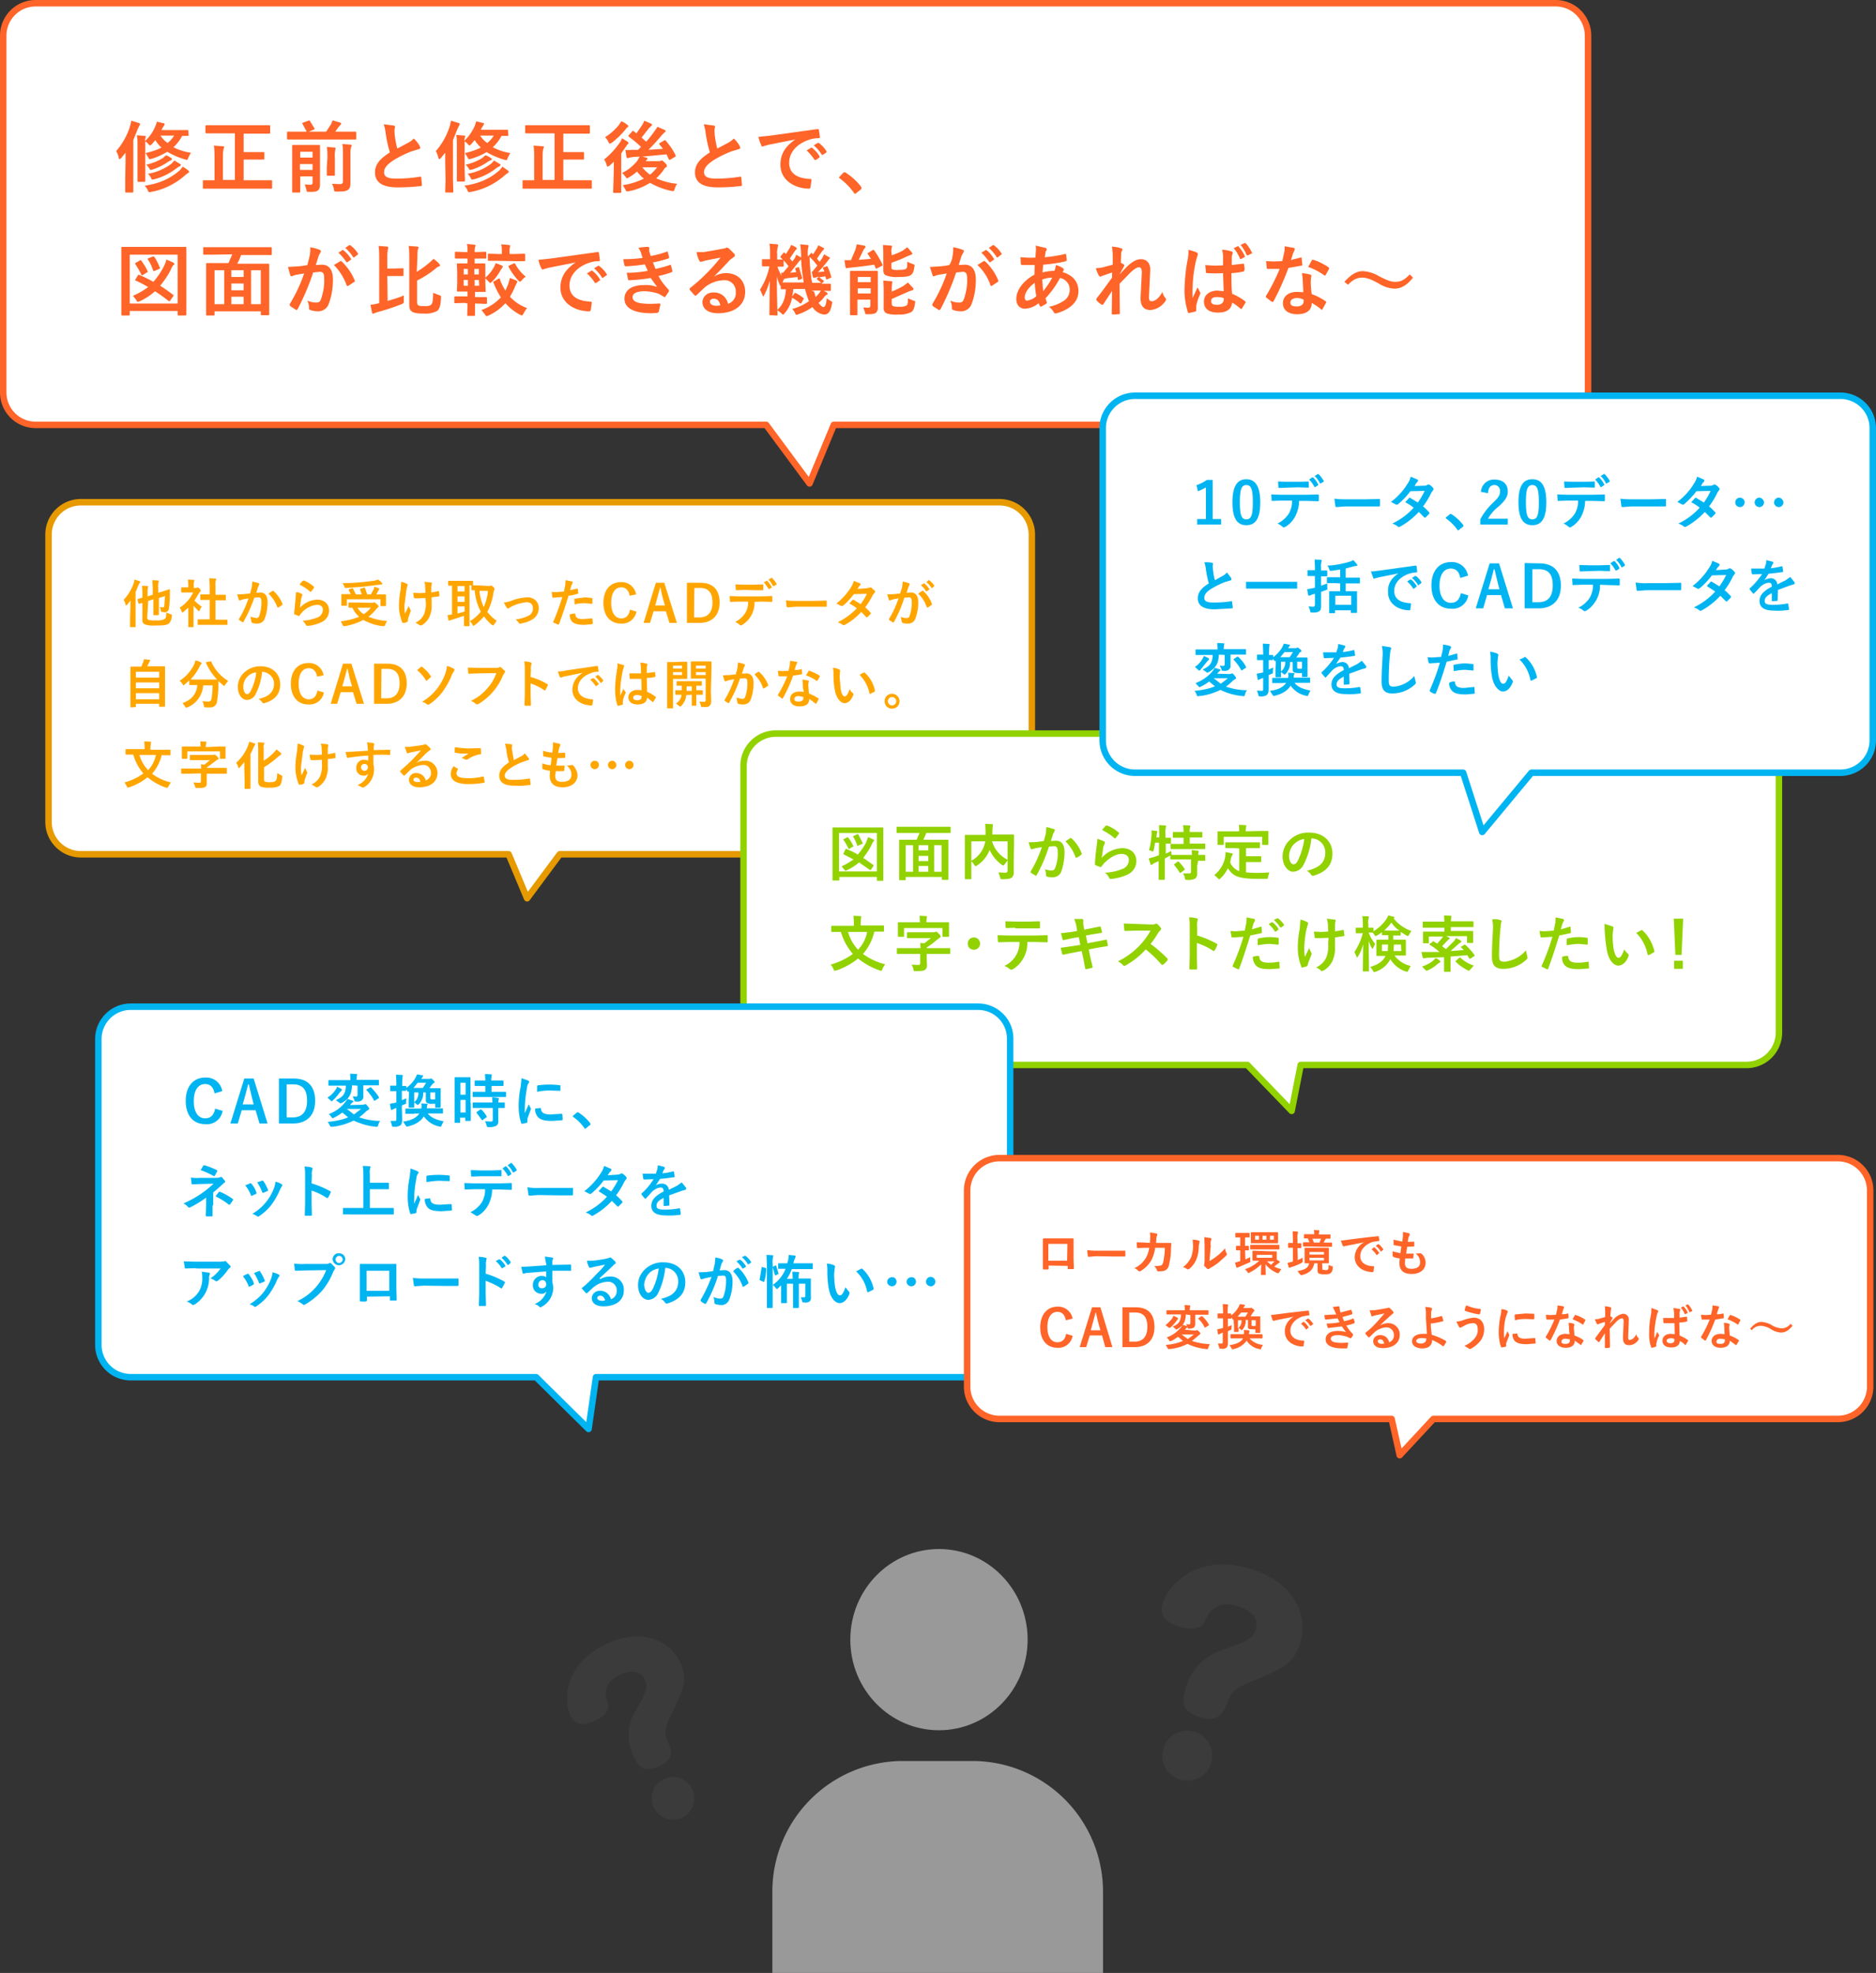 <svg version="1.1" id="レイヤー_1" xmlns="http://www.w3.org/2000/svg" x="0" y="0" viewBox="0 0 579.8 609.7" xml:space="preserve">
  <rect x="0" y="0" width="579.8" height="609.7" fill="#333333" stroke="none"/>
  <style>
    .st0{fill:#fff}.st2{fill:orange}.st3{fill:none;stroke:#ff6428;stroke-width:2;stroke-linejoin:round}.st4{fill:#ff6428}.st5{opacity:.3}.st6{fill:#4d4d4d}.st7{fill:#999}.st9{fill:#91d200}.st10{fill:none;stroke:#00b4f1;stroke-width:2;stroke-linejoin:round}.st11{display:none}.st11,.st12{fill:#00b4f1}.st13{display:none;fill:#ff6428}
  </style>
  <g id="レイヤー_2_1_">
    <g id="layout">
      <path class="st0" d="M308.9 155.2H25a10 10 0 00-10 10V254a10 10 0 0010 10h132.2l5.7 13.6L173 264h135.9a10 10 0 0010-10v-88.8a10 10 0 00-10-10z"/>
      <path d="M308.9 155.2H25a10 10 0 00-10 10V254a10 10 0 0010 10h132.2l5.7 13.6L173 264h135.9a10 10 0 0010-10v-88.8a10 10 0 00-10-10z" fill="none" stroke="#e69a00" stroke-width="2" stroke-linejoin="round"/>
      <path class="st2" d="M40.3 187.5v-1.9l-1 1.3-.3.2c-.1 0-.2-.1-.2-.3-.1-.5-.3-1-.6-1.4 1.4-1.5 2.4-3.2 3.1-5.1l.3-1.2 1.5.5.3.2-.2.3-.4.7-.9 2.2v10.6c0 .1 0 .2-.2.2h-1.3c-.2 0-.2 0-.2-.2v-2.4l.1-3.7zm5.2 3.3c0 .5.2.7.5.8.7.1 1.5.2 2.2.1.9.1 1.8 0 2.7-.4.3-.2.5-.7.5-2l1.3.5c.4.1.4.1.4.5 0 .9-.3 1.7-.9 2.4-.7.5-1.8.6-4.1.6-1.1.1-2.2 0-3.2-.3-.7-.2-1-.9-.9-1.6v-5.1l-1 .3-.2-.1-.3-1.2.1-.2 1.4-.4v-1.9l-.1-1.8 1.6.1c.2 0 .3.1.3.2l-.1.3-.1.9v1.8l1.6-.5v-2.2l-.1-2.3 1.7.1c.2 0 .3.1.3.2l-.1.3c-.1.6-.2 1.2-.1 1.8v1.5l1.3-.4 2.1-.7c.1-.1.2.1.2.2v1.5a31 31 0 01-.3 4.3c-.1.7-.7 1.2-1.4 1.1l-.7-.1c-.3 0-.3 0-.4-.5l-.3-1 .9.1c.3 0 .5-.2.5-.6l.2-2.9-1.9.6v5.1c0 .1 0 .2-.2.2h-1.3c-.2 0-.2 0-.2-.2V185.2l-1.6.5-.3 5.1zM58.2 187.8l-1.5 1.3-.3.2s-.2-.1-.3-.4c-.1-.4-.3-.8-.6-1.1 1.8-1.1 3.3-2.8 4.2-4.7h-3.5c-.1 0-.2 0-.2-.2v-1.2c0-.2 0-.2.2-.2h2v-.5l-.1-1.9 1.7.1c.2 0 .3.1.3.2l-.1.3c-.1.4-.2.9-.1 1.3v.7h.7l.3-.1.2-.1.6.4.4.6-.2.3-.4.5-1.4 2.3c.7.7 1.5 1.4 2.3 1.9a2 2 0 00-.6 1l-.3.4-.3-.2-1.4-1.5v6.4c0 .1 0 .2-.2.2h-1.2c-.2 0-.2 0-.2-.2v-5.8zm5.3 5.3h-2.2c-.2 0-.2 0-.2-.2v-1.3c0-.2 0-.2.2-.2h3.5v-6h-2.7c-.2 0-.2 0-.2-.2v-1.3c0-.2 0-.2.2-.2h2.7v-2.6l-.1-2.4 1.8.1c.2 0 .3.1.3.2l-.1.3c-.1.6-.2 1.2-.1 1.8v2.7h3c.1 0 .2 0 .2.2v1.3c0 .2 0 .2-.2.2h-3v6h3.5c.1 0 .2 0 .2.2v1.2c0 .2 0 .2-.2.2h-6.6zM77.8 181.5l.2-1.8 1.9.5.3.3-.1.2-.3.6-.6 1.9 1.2-.1c1.5 0 2.3 1 2.3 3 0 1.8-.3 3.5-.9 5.1-.3.9-1.2 1.5-2.2 1.5-.5 0-1.1 0-1.6-.2-.2-.1-.3-.2-.3-.4l-.3-1.5 1.8.4c.5 0 .8-.2 1-.9.4-1.3.6-2.6.6-4 0-1.1-.2-1.5-.9-1.5l-1.3.1a41.3 41.3 0 01-3.5 7.7l-.1-.1-1.1-.7-.1-.2.1-.2a30 30 0 002.9-6.3l-1.6.3-.9.3c-.2.1-.4 0-.5-.1v-.1l-.5-1.6 2.1-.1 1.9-.2.5-1.9zm6.5 1.1c.1-.1.2 0 .3.1 1.2 1.1 2.1 2.4 2.7 3.9v.3l-1.2.8c-.2.1-.3.1-.4-.1-.6-1.6-1.5-3-2.7-4.1a5 5 0 011.3-.9zM93.2 183.5l.3.3-.1.2-.3.9-.4 2.9a7.8 7.8 0 015.3-2.5c2.3 0 3.7 1.4 3.7 3.4 0 1.6-1 3-2.4 3.6-1.3.6-2.7 1-4.1 1.1-.3 0-.5 0-.6-.2-.3-.5-.6-1-1.1-1.4 1.5 0 3-.4 4.4-.9a2.7 2.7 0 001.9-2.4c0-.9-.5-1.6-1.9-1.6a7.4 7.4 0 00-5.3 3.3c-.1.2-.2.2-.4.1l-1.1-.4c-.2-.1-.2-.1-.2-.3l.5-5.2.1-1.4c.6 0 1.1.2 1.7.5zm.4-4l.3-.1a10 10 0 013.1 1.9l.1.2-.1.2-.8 1.1-.2.1-.2-.1c-1-.9-2.1-1.6-3.2-2.1a4 4 0 011-1.2zM115.1 186.3l.4-.1.2-.1.8.6c.5.5.5.5.5.7s-.1.2-.2.3l-.5.5c-.7.9-1.5 1.7-2.4 2.4 1.8.7 3.8 1.2 5.7 1.3l-.6 1.2c-.1.4-.2.4-.4.4h-.3c-2.1-.2-4.1-.9-6-1.9-1.8.9-3.8 1.6-5.8 1.9h-.3c-.2 0-.2-.1-.3-.4l-.6-1.1c2-.2 3.9-.7 5.7-1.4a8.3 8.3 0 01-2.1-2.8h-1s-.2 0-.2-.2v-1.2c0-.2 0-.2.2-.2h2.2l5 .1zm-6.3-4.5c.2-.1.3 0 .3.1l.9 1.8h1.8l-.5-1.5c-.1-.1 0-.2.2-.3l1-.3c.2 0 .2-.1.3.1l.7 2h1.1l.9-1.6.2-.8 1.4.5.2.2-.2.3c-.1.1-.3.3-.3.5l-.5.9h2.8c.1 0 .2 0 .2.2v3.2c0 .1 0 .2-.2.2h-1.3c-.2 0-.2 0-.2-.2v-1.9h-10.4v1.8c0 .2 0 .2-.2.2h-1.3c-.2 0-.2 0-.2-.2v-2.3-.9c0-.1 0-.2.2-.2h2.7l-.6-1.2c-.1-.1-.1-.2.1-.3l.9-.3zm9.2-1.7l.2.3c0 .1-.1.2-.3.2l-.8.1-4.7.6-5.5.4c-.3 0-.3 0-.5-.5l-.5-1c2 0 4.1-.1 6-.3l3.6-.4a5 5 0 001.3-.4c.5.3.9.6 1.2 1zm-7.5 7.7a6 6 0 001.9 2c.8-.5 1.6-1.2 2.2-2h-4.1zM126 192c0 .1 0 .2-.2.2-.4.2-.7.3-1.1.3-.2 0-.3 0-.4-.2-.6-1.6-1-3.3-1-5 0-1.7.2-3.4.5-5.1l.2-2.4c.6.1 1.1.3 1.7.6.3.1.3.2.3.4l-.1.3-.3 1.2-.6 4.8c0 .8 0 1.7.2 2.5l1.1-2.3.5 1.1.2.3-.2.5-.7 2v.4l-.1.4zm5.5-7.2l-1.9.1h-1.3c-.2 0-.3-.1-.4-.3l-.2-1.4 2 .1 1.8-.1-.1-2.1c0-.5-.1-.9-.3-1.3l2.1.2c.2.1.3.1.3.3l-.1.3-.1.7v1.8l2.1-.4c.2-.1.3 0 .3.1l.1 1.2c0 .2-.1.3-.2.3l-2.2.3v2.4c.1 1.3-.2 2.5-.7 3.7-.5 1-1.3 1.9-2.3 2.5l-.4.1-.3-.1-1.3-.8a5 5 0 002.7-2.7c.4-1.1.6-2.4.5-3.6l-.1-1.3zM151.2 181.1l.4-.1.2-.1.7.5.4.6-.2.4-.2.8c-.3 2.1-.9 4-1.9 5.9.8 1 1.8 2 2.9 2.7l-.8 1.2-.3.3-.4-.2c-.9-.8-1.7-1.6-2.4-2.6-.9 1-1.8 1.9-2.9 2.7l-.4.2c-.1 0-.2-.1-.3-.4-.2-.4-.4-.7-.8-1 1.3-.8 2.5-1.8 3.4-3-1.1-2-1.7-4.3-1.9-6.6h-.8c-.1 0-.2 0-.2-.2v-1.3h-.6V193.3c0 .1 0 .2-.2.2h-1.3c-.2 0-.2 0-.2-.2v-3a150.4 150.4 0 01-4.3 1.4l-.3.1a.2.2 0 01-.2-.2l-.3-1.5 1.4-.2V181h-1c-.2 0-.2 0-.2-.2v-1.1c0-.2 0-.2.2-.2h7.3c.1 0 .2 0 .2.2v1.2h1.6l3.4.2zm-7.6 1.7v-1.7h-2.2v1.7h2.2zm0 3.2v-1.7h-2.2v1.7h2.2zm0 1.4h-2.2v2.2l2.2-.6v-1.6zm4.6-4.8c.1 1.7.6 3.4 1.3 5 .7-1.6 1.2-3.3 1.3-5h-2.6zM158.2 185.6c1.5-.6 3.1-.9 4.7-1 1.9-.1 3.5 1.2 3.6 3.1v.3a4 4 0 01-2.3 3.6c-1 .6-2.1.9-3.3 1.1-.3.1-.4 0-.5-.2l-1-1.1c1.3-.1 2.6-.5 3.9-1.1.9-.4 1.5-1.4 1.4-2.4 0-1.1-.7-1.8-2-1.8-1.6.2-3.1.6-4.5 1.3l-.9.5-.3.2-.4-.3-.9-1.6c.9-.1 1.7-.3 2.5-.6zM178.3 181.9c.2 0 .2 0 .3.2l.1 1.1c0 .3 0 .3-.2.3-.9.3-1.8.5-2.8.6a147 147 0 01-2.9 8.7c-.1.2-.2.2-.4.2l-1.3-.6c-.1-.1-.2-.2-.1-.3 1.1-2.5 2-5 2.8-7.6l-2.8.2c-.2 0-.3 0-.3-.3l-.2-1.5 1.2.1 2.6-.2.4-2 .1-1.5 2 .4c.1 0 .2.1.2.3l-.1.3-.3.6-.4 1.5 2.1-.5zm-.7 7.7c.2 0 .2.1.2.2.1 1.2.9 1.5 2.4 1.5l2.7-.2.2.1.1 1.4c0 .2 0 .2-.3.3l-2.2.2c-2.1 0-3.2-.3-3.9-1a3 3 0 01-.7-2.2 5 5 0 011.5-.3zm-.1-4.3c0-.2.1-.3.3-.3l3.1-.4 1.9.2c.2 0 .3.1.3.2v1.3c0 .3-.1.3-.3.3l-2-.2c-1.1 0-2.2.1-3.2.4l-.1-1.5zM194.6 184.1c-.3-1.7-1.2-2.6-2.6-2.6-1.8 0-3.1 1.6-3.1 4.8s1.3 4.8 3.1 4.8c1.5 0 2.4-.9 2.7-2.7l2 .6a4.5 4.5 0 01-4.8 3.7c-3.2 0-5.4-2.3-5.4-6.4s2.2-6.4 5.4-6.4a4.5 4.5 0 014.7 3.8l-2 .4zM209.2 192.5h-2.3l-1.1-3.6H202l-1.1 3.6h-2l3.8-12.4h2.6l3.9 12.4zm-4.4-7.8l-.7-3.1h-.1l-.8 3-.7 2.5h3l-.7-2.4zM216.5 180.1c3.7 0 5.9 2 5.9 6.1s-2.5 6.3-6.2 6.3h-3.9v-12.4h4.2zm-2 10.7h1.7c2.4 0 4-1.4 4-4.6s-1.4-4.5-3.8-4.5h-1.8l-.1 9.1zM233.2 186a8 8 0 01-3.8 7.1l-.5.2-.3-.2c-.4-.4-.9-.7-1.4-.9a7.4 7.4 0 003.2-2.9 6 6 0 00.8-3.4h-3l-2.4.1c-.1 0-.2-.1-.2-.3l-.1-1.5 2.7.1h7.2l3.1-.1c.2 0 .2.1.2.3v1.2c0 .2-.1.3-.2.3l-3.1-.1-2.2.1zm-3.2-3.7l-2.3.1c-.2 0-.3-.1-.3-.3l-.1-1.5 2.7.1h3l2.7-.1c.2 0 .2.1.2.3v1.2c0 .2 0 .3-.2.3H233l-3-.1zm6.9-2.8c.1-.1.1 0 .2 0 .5.5 1 1.2 1.4 1.9.1.1 0 .2 0 .2l-.7.4c-.1.1-.2 0-.3-.1l-1.4-2 .8-.4zm1.5-.9c.1-.1.1 0 .2 0 .5.5 1 1.1 1.4 1.8.1.1 0 .2-.1.3l-.7.4h-.3c-.4-.7-.8-1.4-1.4-2l.9-.5zM245.9 187.5l-2.4.2c-.2 0-.3-.1-.4-.3l-.2-1.9c1.1.2 2.3.2 3.4.2h5.2l3.7-.1c.2 0 .3 0 .3.2v1.5c0 .2-.1.3-.3.2h-9.3zM267.8 181.8l.9-.2.3-.1.3.1 1.1 1 .1.3-.2.3-.5.6c-.7 1.4-1.5 2.7-2.4 3.9a12.9 12.9 0 011.8 1.8l-.1.2-1 1-.2.1-.2-.1-1.5-1.6c-1.5 1.6-3.2 3-5.1 4l-.4.1-.3-.1c-.4-.4-1-.6-1.5-.8 2.2-1.1 4.2-2.5 5.9-4.3-.7-.6-1.5-1.1-2.3-1.5l1-1.1.2-.1.2.1 2.1 1.3c.7-1 1.4-2 1.9-3.2l-4 .1c-1 1.3-2.1 2.6-3.4 3.6l-.3.1-.3-.1-1.4-.7c1.8-1.4 3.3-3.1 4.5-5 .4-.6.7-1.3.9-2l1.9.8c.1 0 .2.1.2.3l-.2.3-.3.3-.5.8 2.8-.2zM278.8 181.5l.2-1.8 1.9.5.3.3-.1.2-.3.6-.6 1.9 1.3-.1c1.5 0 2.3 1 2.3 3.1 0 1.7-.3 3.4-.9 5-.3.9-1.2 1.5-2.2 1.5-.6 0-1.1 0-1.7-.2-.2-.1-.3-.3-.3-.4l-.3-1.5a4 4 0 001.8.4c.5 0 .8-.2 1-.9.4-1.3.6-2.6.6-4 0-1.1-.2-1.5-.9-1.5l-1.4.1c-.8 2.6-1.9 5.1-3.2 7.5-.1.2-.2.2-.4.1l-1.1-.7-.1-.2.1-.2a30 30 0 002.9-6.3l-1.6.3-.9.3c-.2.1-.4 0-.5-.1v-.1l-.5-1.6 2.1-.1 1.9-.2.6-1.9zm6.3 1.1c.1-.1.2 0 .3.1a9.3 9.3 0 012.6 3.9v.3l-1.2.8c-.2.1-.3.1-.4-.1-.5-1.6-1.4-3-2.6-4.1a5 5 0 011.3-.9zm.4-2.3c.1-.1.1 0 .2 0a8 8 0 011.5 1.7c.1 0 .1.1 0 .2l-.7.5h-.3c-.4-.7-1-1.3-1.6-1.9l.9-.5zm1.5-1c.1-.1.1-.1.2 0 .6.5 1.1 1 1.5 1.6v.3l-.6.5c-.1.1-.2.1-.2 0-.4-.7-1-1.3-1.6-1.8l.7-.6zM40.5 218.6c-.2 0-.2 0-.2-.2v-8.2-4c0-.1 0-.2.2-.2h3.2l.6-1.5.2-.8 1.7.2c.2 0 .2.1.2.2l-.1.2-.2.4-.6 1.2H50.8c.1 0 .2 0 .2.2V218.2c0 .1 0 .2-.2.2h-1.4c-.2 0-.2 0-.2-.2v-.7H42v.8c0 .2 0 .2-.2.2l-1.3.1zm1.5-9.2h7.2v-1.8H42v1.8zm7.2 3.3v-1.8H42v1.8h7.2zm0 3.4v-1.9H42v1.9h7.2zM65 204.4c.2-.1.2-.1.3.1a13 13 0 005.2 5.9l-.9 1.2-.3.4-.3-.2-1.5-1.3v1.6c0 1.5-.2 3-.4 4.5 0 1.1-1 2.1-2.1 2H63.6c-.4 0-.5 0-.6-.6a3 3 0 00-.5-1.3l1.8.1c.7 0 1-.3 1.1-1 .2-1.3.3-2.7.3-4h-2.9c-.2 3-2.1 5.7-4.9 6.8l-.4.1c-.1 0-.2-.1-.3-.4l-.8-1c2.9-1.1 4.3-2.8 4.6-5.6H58.7c-.1 0-.2 0-.2-.2v-1.2l-1.5 1.3-.3.2s-.2-.1-.3-.4c-.2-.4-.5-.7-.9-1 2-1.3 3.6-3.1 4.6-5.3l.3-1c.6.1 1.1.3 1.7.6.2.1.2.2.2.3l-.1.2-.4.5c-.7 1.6-1.7 3-2.9 4.3h8.2a17.5 17.5 0 01-3.4-5.1c-.1-.2 0-.2.1-.3l1.2-.2zM81 207.6c-.2 2.4-.9 4.7-2 6.9a3 3 0 01-2.7 1.8c-1.4 0-2.8-1.5-2.8-4.1a6 6 0 011.8-4.2 7.3 7.3 0 015.2-2.1c3.8 0 6.1 2.4 6.1 5.6 0 3-1.7 4.9-4.9 5.8-.3.1-.5 0-.7-.3-.3-.4-.7-.8-1.1-1 2.7-.6 4.8-1.8 4.8-4.8 0-1.8-1.6-3.5-3.7-3.6.1.1.1.1 0 0zm-4.6 1.6c-.8.8-1.2 1.9-1.2 3 0 1.5.6 2.3 1.1 2.3s.8-.2 1.2-1c.9-1.8 1.5-3.7 1.7-5.7-1.1.1-2.1.6-2.8 1.4zM98 209.1c-.3-1.7-1.2-2.6-2.6-2.6-1.8 0-3.1 1.6-3.1 4.8s1.3 4.8 3.1 4.8c1.5 0 2.4-.9 2.7-2.7l2 .6a4.5 4.5 0 01-4.8 3.7c-3.2 0-5.4-2.3-5.4-6.4s2.2-6.4 5.4-6.4a4.5 4.5 0 014.7 3.8l-2 .4zM112.5 217.5h-2.3l-1.1-3.6h-3.8l-1.1 3.6h-2l3.8-12.4h2.6l3.9 12.4zm-4.4-7.8l-.7-3.1h-.1l-.8 3-.7 2.5h3l-.7-2.4zM119.8 205.1c3.7 0 5.9 2 5.9 6.1s-2.5 6.3-6.2 6.3h-3.9v-12.4h4.2zm-2 10.7h1.7c2.4 0 4-1.4 4-4.6s-1.4-4.5-3.8-4.5h-1.8l-.1 9.1zM130.1 206.1l.2-.1.2.1c1 .8 1.9 1.7 2.6 2.8l.1.2-.1.2-1.2 1-.1.1a.2.2 0 01-.2-.2c-.7-1.2-1.6-2.2-2.7-3.1l1.2-1zm10.2.6l.2.3-.2.4-.6 1c-.7 2-1.8 3.8-3 5.5a16.4 16.4 0 01-4.1 3.8l-.3.1a.8.8 0 01-.4-.2c-.4-.3-.9-.6-1.5-.7a16.2 16.2 0 007.3-9c.2-.7.4-1.4.4-2.1.9.2 1.5.5 2.2.9zM147.6 208.1l-2.6.1c-.2 0-.3-.1-.3-.3l-.1-1.6 3.1.1h5.7c.3 0 .6 0 .9-.2l.2-.1.3.1 1.2 1.1.1.3-.2.4-.4.6a18.4 18.4 0 01-7.7 9l-.4.1-.4-.2c-.4-.4-.9-.7-1.5-.9 2-.9 3.8-2.3 5.2-4 1.2-1.3 2.1-2.9 2.7-4.6l-5.8.1zM164 209.2c1.8.5 3.5 1.2 5.1 2.2.2.1.3.2.2.4l-.7 1.4-.2.2-.2-.1c-1.3-.9-2.7-1.6-4.2-2.1v3.5l.1 3.1c0 .2-.1.3-.3.3h-1.4c-.2 0-.3-.1-.3-.3l.1-3.1v-7.9c0-.8 0-1.6-.2-2.4a7 7 0 012 .3c.2.1.3.1.3.3l-.1.4c-.1.5-.2 1-.1 1.5l-.1 2.3zM180.1 207.9l-5.4 1.1a3 3 0 00-1 .3l-.4.1-.3-.2-.6-1.7c.9 0 1.7-.1 2.5-.3l9.6-1.4c.2 0 .3.1.3.2l.2 1.4c0 .2-.1.2-.3.2-.7 0-1.4.1-2 .4-2.7.9-4.1 2.8-4.1 4.7s1.5 3.2 4.3 3.4c.3 0 .4.1.4.2l-.2 1.4c0 .2-.1.3-.3.3-2.8 0-5.9-1.6-5.9-4.9.1-2.4 1.2-3.9 3.2-5.2zm3.2 1.7c.1-.1.1-.1.2 0a8 8 0 011.5 1.7c.1.1.1.2 0 .2l-.7.5c-.1.1-.2.1-.3-.1-.4-.7-1-1.3-1.6-1.9l.9-.4zm1.4-1c.1-.1.1 0 .2 0 .6.5 1.1 1 1.5 1.6v.3l-.6.5c0 .1-.1.1-.2 0-.4-.7-1-1.3-1.6-1.9l.7-.5zM192.7 205.5c.2.1.2.2.2.3l-.1.4-.3.9c-.4 1.9-.7 3.9-.8 5.8v2.1l1-2.2c.1.4.3.7.6 1l.1.2-.1.3c-.4.8-.7 1.6-.8 2.4v.9c0 .1 0 .2-.2.2l-1.2.3c-.2.1-.2 0-.3-.2-.5-1.6-.7-3.2-.7-4.9 0-2 .3-4.1.6-6.1.1-.6.2-1.3.1-1.9l1.9.5zm5.5 4.3h-3.3c-.2 0-.3 0-.3-.2l-.1-1.5h3.6v-1.7l-.2-1.6c.7 0 1.3.1 1.9.3.2 0 .3.1.3.3l-.1.3-.1.6v1.7l2.3-.3c.2-.1.2 0 .3.2l.1 1.1-.2.2c-.8.2-1.6.3-2.5.3l.1 4.3c1 .4 1.8.9 2.6 1.5.1.1.2.1.1.3l-.8 1.3-.1.1-.1-.1-1.7-1.3c-.1 1.3-1 2.1-2.9 2.1s-2.9-.9-2.9-2.2 1.2-2.3 2.8-2.3l1.3.1-.1-3.5zm-1.3 5c-.8 0-1.2.3-1.2.8s.4.8 1.3.8 1.3-.5 1.3-1v-.3c-.4-.2-.9-.3-1.4-.3zM210.6 204.5h1.6c.1 0 .2 0 .2.2v4.9c0 .1 0 .2-.2.2H208v8.9c0 .2 0 .2-.2.2h-1.4c-.2 0-.2 0-.2-.2v-10.4-3.5c0-.1 0-.2.2-.2h1.9l2.3-.1zm-2.6 1.2v.9h2.8v-.9H208zm2.8 2H208v.9h2.8v-.9zm1.3 7.1l-.1.7c-.2 1-.8 2-1.5 2.7l-.3.2-.4-.3-.9-.7c.9-.5 1.5-1.4 1.7-2.4v-.3h-1.7s-.2 0-.2-.2v-1c0-.2 0-.2.2-.2h1.8v-1.4h-1.4c-.1 0-.2 0-.2-.2v-1c0-.2 0-.2.2-.2h7.4c.1 0 .2 0 .2.2v1c0 .2 0 .2-.2.2h-1.5v1.4h1.8c.1 0 .2 0 .2.2v1c0 .2 0 .2-.2.2h-1.8v3.2c0 .1 0 .2-.2.2h-1c-.2 0-.2 0-.2-.2v-3.2l-1.7.1zm1.7-1.3v-1.4h-1.6v1.4h1.6zm5.9.2l.1 2.9c0 .8-.1 1.1-.5 1.5s-.8.4-2.1.4c-.5 0-.5 0-.6-.5l-.4-1.2 1.2.1c.5 0 .7-.1.7-.6v-6.6h-4.4c-.1 0-.2 0-.2-.2V206v-1.4c0-.1 0-.2.2-.2h6c.1 0 .2 0 .2.2v2.2l-.2 6.9zm-4.6-8v.9h3v-.9h-3zm3 2h-3v.9h3v-.9zM227.9 206.5l.2-1.8 1.9.5.3.3-.1.2-.3.6-.6 1.9 1.3-.1c1.5 0 2.3 1 2.3 3 0 1.8-.3 3.5-.9 5.1-.3.9-1.2 1.5-2.2 1.5-.5 0-1.1 0-1.6-.2-.2-.1-.3-.2-.3-.4l-.3-1.5 1.8.4c.5 0 .8-.2 1-.9.4-1.3.6-2.6.6-4 0-1.1-.2-1.5-.9-1.5l-1.4.1a41.3 41.3 0 01-3.5 7.7l-.1-.1-1.1-.7-.1-.2.1-.2a30 30 0 002.9-6.3l-1.6.3-.9.3c-.2.1-.4 0-.5-.1v-.1l-.5-1.6 2.1-.1 1.9-.2.5-1.9zm6.5 1.1c.1-.1.2 0 .3.1 1.2 1.1 2.1 2.4 2.7 3.9v.3l-1.2.8c-.2.1-.3.1-.4-.1-.5-1.6-1.4-3-2.6-4.1.3-.4.8-.7 1.2-.9zM247.6 206.8c.1-.1.2-.1.2.1l.1 1.3-.2.2-2.6.4c-.8 2.4-1.9 4.7-3.1 6.9l-.2.2-.2-.1-1.1-.8-.1-.2.1-.2c1.1-1.8 2-3.6 2.8-5.6h-2.5c-.2 0-.2 0-.2-.3l-.2-1.4 1.5.1 1.8-.1.4-1.8.1-1.3 1.9.3c.2 0 .3.1.3.2l-.1.3-.3.6-.4 1.4c.7.1 1.4 0 2-.2zm.5 4.3l-.1-1.1 1.8.3c.1 0 .2.1.2.3l-.1.3-.1.7.2 2.7c1 .4 2 .9 2.9 1.5.2.1.2.2.1.3l-.7 1.3-.1.1-.2-.1a23 23 0 00-1.9-1.4c0 1.6-1.1 2.3-3 2.3s-2.9-.9-2.9-2.3 1.1-2.3 3-2.3l1.3.1c-.4-.9-.4-1.9-.4-2.7zm-1.2 4c-.8 0-1.4.3-1.4.9s.4.8 1.4.8 1.4-.5 1.4-1.1v-.3l-1.4-.3zm3-7.7c.1-.2.2-.2.3-.1 1.1.4 2.2.9 3.1 1.5l.1.2-.1.2-.7 1.2-.1.1-.1-.1c-1-.7-2.1-1.3-3.3-1.7l.8-1.3zM259.4 206.9l.3.3-.1.4-.1 1.6.3 3.6c.2 1.3.6 2.4 1.3 2.4.5 0 .9-.6 1.5-2.2.3.5.6.9 1 1.2.2.1.2.4.1.6-.6 1.6-1.6 2.5-2.7 2.5s-2.6-1.5-3-4.2c-.3-1.5-.4-3.1-.4-4.6 0-.7 0-1.4-.2-2.1.7 0 1.4.2 2 .5zm7.5 1l.2-.1.2.1c1.6 1.5 2.7 3.4 3.1 5.5 0 .2 0 .3-.2.4l-1.2.6c-.2.1-.3 0-.3-.2a11 11 0 00-3-5.6c.3-.3.7-.5 1.2-.7zM278 216.7c0 1.3-1 2.3-2.3 2.3-1.3 0-2.3-1-2.3-2.3s1-2.3 2.3-2.3c1.3 0 2.3 1.1 2.3 2.3zm-3.6 0c0 .7.6 1.3 1.3 1.3.7 0 1.3-.6 1.3-1.3 0-.7-.6-1.3-1.3-1.3-.7 0-1.3.6-1.3 1.3zM50 233.3c-.5 2.1-1.5 4.1-3 5.8 1.7 1.3 3.7 2.2 5.8 2.7l-.8 1.3-.3.4-.4-.1c-2.1-.7-4-1.8-5.7-3.2a17.6 17.6 0 01-5.7 3.1l-.4.1c-.1 0-.2-.1-.3-.4l-.7-1.2c2.1-.6 4.1-1.5 5.8-2.8a14.9 14.9 0 01-3.1-5.8H39c-.1 0-.2 0-.2-.2v-1.3c0-.2 0-.2.2-.2h5.7v-.5l-.1-1.9 1.8.1c.2 0 .3.1.3.2l-.1.3-.1 1.2v.8h6c.1 0 .2 0 .2.2v1.3c0 .2 0 .2-.2.2h-2l-.5-.1zm-6.9 0c.5 1.8 1.4 3.4 2.7 4.7a10 10 0 002.4-4.7h-5.1zM58.2 239.1h-2c-.1 0-.2 0-.2-.2v-1.2c0-.2 0-.2.2-.2h6l-.1-1.3 1.1.1 1.7-1.4h-6c-.1 0-.2 0-.2-.2v-1.2c0-.2 0-.2.2-.2H65.7l.5-.1h.2l.7.5.5.7c0 .1-.1.3-.3.3a3 3 0 00-.7.5l-2.7 2v.1h6c.1 0 .2 0 .2.2v1.4c0 .2 0 .2-.2.2h-6v3c0 .4-.1.9-.5 1.1-.4.3-.9.3-2.5.3-.5 0-.5 0-.6-.5l-.5-1.2 1.7.1c.5 0 .6-.1.6-.5V239l-3.9.1zm9.2-8.4h2.1c.1 0 .2 0 .2.2V234.3s0 .2-.2.2h-1.3c-.2 0-.2 0-.2-.2v-2.1H57.9v2.1c0 .2 0 .2-.2.2h-1.3c-.2 0-.2 0-.2-.2v-2.4-1c0-.1 0-.2.2-.2H62v-.1l-.1-1.5 1.7.1c.2 0 .2.1.2.2l-.1.3-.1 1v.2l3.8-.2zM75.5 237.5v-2l-1.4 1.7-.3.2s-.2-.1-.2-.4c-.1-.5-.4-.9-.6-1.3 1.7-1.5 2.9-3.3 3.7-5.4.1-.4.3-.7.3-1.1l1.6.5.3.2-.1.3-.4.7a20 20 0 01-1 2.1v10.6c0 .1 0 .2-.2.2h-1.4c-.2 0-.2 0-.2-.2v-2.4l-.1-3.7zm6.1 3.2c0 .6.1.8.4.9.5.1 1.1.2 1.6.1.6.1 1.2-.1 1.6-.4.3-.2.4-.9.5-2.4l1.2.7c.4.1.4.1.3.6-.1 1.6-.4 2.3-.9 2.7-.9.4-1.9.6-2.9.5-.9.1-1.9 0-2.8-.3-.5-.3-.8-.7-.8-1.7v-10.1l-.1-1.9 1.7.1c.2 0 .3.1.3.2l-.1.3c-.1.4-.2.7-.1 1.1v4c1.1-.7 2.1-1.5 3-2.4l1-1.1 1.3 1.1.2.3-.3.3-.8.6a26.7 26.7 0 01-4.3 3.2v3.6zM94 242c0 .1 0 .2-.2.2-.4.2-.7.3-1.1.3-.2 0-.3 0-.4-.2-.6-1.6-1-3.3-1-5 0-1.7.2-3.4.5-5.1l.2-2.4c.6.1 1.1.3 1.7.6.3.1.3.2.3.4l-.1.3-.3 1.2-.6 4.8c0 .8 0 1.7.2 2.5l1.1-2.3.5 1.1.2.3-.2.5-.7 2v.4l-.1.4zm5.5-7.2l-1.9.1h-1.3c-.2 0-.3-.1-.4-.3l-.2-1.4 2 .1 1.8-.1-.1-2.1c0-.5-.1-.9-.3-1.3l2.1.2c.2.1.3.1.3.3l-.1.3-.1.7v1.8l2-.4c.2-.1.3 0 .3.1l.1 1.2c0 .2-.1.3-.2.3l-2.2.3v2.4c.1 1.3-.2 2.5-.7 3.7-.5 1-1.3 1.9-2.3 2.5l-.4.1-.3-.1-1.3-.8a5 5 0 002.7-2.7c.4-1.1.6-2.4.5-3.6v-1.3zM113.6 230.6a5 5 0 00-.2-1.2l1.9.2.4.3-.1.4-.1.5v1l4.9-.1c.2 0 .2 0 .2.2v1.2c0 .2-.1.2-.3.2a40 40 0 00-4.9 0v3c.2.5.2 1 .2 1.6 0 2.1-1.1 4.1-2.8 5.2l-.6.3-.5-.2-1.2-.6a5.5 5.5 0 003.3-3.5c-.4.4-.9.7-1.5.6-1.2 0-2.2-1-2.2-2.2v-.3c0-1.3 1-2.4 2.3-2.4h.2c.4 0 .9.1 1.2.3v-1.6a58.5 58.5 0 00-6.3.7c-.2 0-.2-.1-.3-.2l-.4-1.6 1.9-.1 5-.3-.1-1.4zm-2 6.5c0 .6.4 1 .9 1.1h.1c.5.1 1-.4 1.1-.9v-.2c0-.6-.4-1-1-1h-.1c-.6 0-1 .4-1 1-.1 0-.1 0 0 0zM128.6 235.8c.8-.5 1.6-.7 2.6-.7 2-.2 3.8 1.4 4 3.4v.4c0 2.7-2.2 4.4-5.6 4.4-2 0-3.2-.9-3.2-2.4.1-1.2 1.1-2.1 2.2-2a3 3 0 013 2.3c1-.4 1.7-1.4 1.6-2.4 0-1.3-1-2.4-2.2-2.4h-.3c-1.5.1-3 .7-4.1 1.7l-1.4 1.4-.3.2-.2-.1-1-1.1c-.1-.1 0-.2.1-.4a63 63 0 003.8-3.5l2.5-2.7-3.1.6-.7.2-.3.1c-.2 0-.3-.1-.3-.3l-.6-1.7h1.5l3.6-.5.9-.2.3-.1.4.1 1.1 1 .2.4c0 .2-.1.3-.3.4l-.7.5c-1.2 1.1-2.2 2.3-3.5 3.4zm0 4.5c-.5 0-.8.3-.8.6 0 .5.4.8 1.4.8l.7-.1c-.1-.8-.6-1.3-1.3-1.3zM141.4 237.5c.1.1.2.2.1.3-.2.4-.4.8-.4 1.2 0 1 1 1.5 3.8 1.5 1.5 0 2.9-.2 4.3-.5.2-.1.3 0 .3.1l.3 1.6c0 .1-.1.2-.3.2a26 26 0 01-4.8.4c-3.6 0-5.4-1.1-5.4-3.2.1-.8.3-1.6.9-2.3l1.2.7zm3.6-6.2l3.4-.1c.2 0 .2 0 .2.2l.1 1.4c0 .2-.1.3-.3.3a9 9 0 00-3.9 1.6l-.4.1-.3-.1-1.1-.5 2.1-1.3h-1.3c-.9 0-1.9-.1-2.8-.3-.1 0-.2-.1-.2-.3l.1-1.4c1.4.2 2.9.4 4.4.4zM158 230c.2.1.3.1.3.3l-.1.7.1 1.1.5 2.8 2.3-1.2c.4-.2.8-.5 1.1-.9l1.2 1.5.1.3c0 .2-.1.3-.3.3l-1.5.5c-1.3.5-2.6 1.1-3.8 1.9-1.4.9-1.9 1.7-1.9 2.4 0 .9.7 1.3 2.6 1.3a27 27 0 004.9-.4c.2 0 .3 0 .3.2l.2 1.5c0 .2-.1.3-.3.3-1.6.2-3.2.3-4.8.2-3 0-4.6-1-4.6-3.1 0-1.8 1.2-2.9 3-4.1a18 18 0 01-.8-3.9l-.4-1.9 1.9.2zM171.6 239.6c0 1.5.6 2 2.1 2 1.9 0 2.9-.7 2.9-2.2 0-.9-.2-1.6-1.4-2.9.5.1 1.1 0 1.6-.1l.3.1a5 5 0 011.4 3c0 2.3-1.9 3.8-4.6 3.8s-4-1.3-4-3.6l.1-1.5c-.7-.1-1.5-.2-2.2-.5-.1 0-.2-.1-.2-.3v-1.5c.8.3 1.7.5 2.6.6l.3-2.3-2.3-.4c-.2-.1-.3-.1-.3-.3l-.1-1.5c.9.3 1.9.5 2.9.6l.2-1.8v-1.4l1.9.4c.2.1.4.2.4.4l-.1.3-.3.7-.3 1.5 2-.1.2.2v1.2c0 .2-.1.2-.3.2l-2.1.1-.4 2.3h2.3c.2 0 .3 0 .3.2l-.1 1.2c0 .2-.1.3-.2.3h-2.4l-.2 1.3zM185.1 236.4c0 .7-.6 1.3-1.3 1.3-.7 0-1.3-.6-1.3-1.3 0-.7.6-1.3 1.3-1.3.8 0 1.3.6 1.3 1.3zm5.4 0c0 .7-.6 1.3-1.3 1.3-.7 0-1.3-.6-1.3-1.3 0-.7.6-1.3 1.3-1.3.7 0 1.2.6 1.3 1.3zm5.3 0c0 .7-.6 1.3-1.3 1.3-.7 0-1.3-.6-1.3-1.3 0-.7.6-1.3 1.3-1.3.7 0 1.3.6 1.3 1.3z"/>
      <path class="st0" d="M480.8 1H11A10 10 0 001 11v110.3a10 10 0 0010 10h225.8l13.4 18.1 7.5-18.1h223.1a10 10 0 0010-10V11a10 10 0 00-10-10z"/>
      <path class="st3" d="M480.8 1H11A10 10 0 001 11v110.3a10 10 0 0010 10h225.8l13.4 18.1 7.5-18.1h223.1a10 10 0 0010-10V11a10 10 0 00-10-10z"/>
      <path class="st4" d="M38.8 50.3v-3.1l-1.4 1.7-.4.3c-.1 0-.2-.1-.3-.4a6 6 0 00-.8-2.1c1.9-2.2 3.4-4.8 4.3-7.7l.4-1.7 2.3.7c.3.1.4.2.4.4l-.2.4-.5 1-1.4 3.5V59.2c0 .2 0 .3-.3.3H39c-.2 0-.3 0-.3-.3v-3.7l.1-5.2zm19.5-8.6c0 .3 0 .3-.2.3h-1.8c-.7 1.3-1.6 2.5-2.7 3.5a17 17 0 005.4 1.7l-.8 1.5c-.2.5-.2.7-.4.7l-.5-.1a23 23 0 01-5.6-2.4c-1.5.9-3.2 1.7-4.9 2.2l-.5.1c-.2 0-.3-.2-.5-.6l-.8-1.3c1.7-.4 3.4-.9 4.9-1.7-.8-.7-1.4-1.5-1.9-2.3l-1.1 1.3-.5.4-.5-.4c-.3-.4-.6-.7-1-.9v12.2c0 .1 0 .3-.3.3h-1.8c-.2 0-.3 0-.3-.3v-11c0-1 0-2.1-.2-3.1l2.4.2c.2 0 .4.1.4.3l-.2.5-.1.8a12.8 12.8 0 003.7-6l2.1.5c.2 0 .3.2.3.3l-.2.4-.5.8-.3.6H58c.1 0 .2 0 .2.2l.1 1.3zm-2.7 10.9l.9-1.1c.6.4 1.3.8 1.8 1.3l.2.3-.3.3-.8.6c-3 2.7-6.7 4.6-10.7 5.3l-.5.1c-.2 0-.3-.1-.5-.5a4 4 0 00-1-1.5c5.2-.8 8.2-2.5 10.9-4.8zM53 48.9l.2.3-.3.3-.8.4a18 18 0 01-5 2.5l-.5.1c-.2 0-.3-.1-.4-.4-.3-.4-.6-.9-1-1.2 1.8-.4 3.6-1.1 5.2-2.1l.9-.8c.5.1 1.1.5 1.7.9zm0 1.7l.9-1 1.8 1.1c.2.1.2.2.2.3l-.2.3-.9.5a19.1 19.1 0 01-7.1 3.6l-.6.1c-.2 0-.3-.1-.4-.5-.3-.5-.6-1-1-1.3 2.6-.4 5.1-1.5 7.3-3.1zm-3.4-8.7a8 8 0 002.2 2.3c.8-.7 1.5-1.4 2-2.3h-4.2zM67 41.2h-3.2c-.2 0-.3 0-.3-.3V39c0-.2 0-.3.3-.3h19.4c.2 0 .3 0 .3.3v2c0 .2 0 .3-.3.3h-7.9V47H81.5c.1 0 .2 0 .2.3V49c0 .2 0 .3-.2.3H75.3v6.4h8.6c.1 0 .2 0 .2.3v2c0 .2 0 .3-.2.3h-21c-.2 0-.2 0-.2-.3v-2c0-.2 0-.3.2-.3h3.4v-7c0-1.2 0-2.5-.2-3.7l2.8.2c.3 0 .4.1.4.3l-.2.5c-.2.9-.2 1.7-.2 2.6v7h3.7V41.2H67zM92 43.1h-3c-.1 0-.3 0-.3-.3V41c0-.2 0-.3.3-.3h5.8l-1.3-2.4c-.2-.2-.1-.3.2-.4l1.6-.6c.3-.1.4-.1.5.1l1.4 2.3c.1.2.1.2-.3.4l-1.5.6h5.4l1.5-2.3.5-1.2 2.4.7.3.3-.2.3-.7.8-1 1.4h6.2c.1 0 .3 0 .3.3v1.8c0 .3 0 .3-.3.3H92zm6.9 10.5v3.2c0 .9-.1 1.6-.6 2s-1 .5-2.7.5c-.8 0-.8 0-.9-.7l-.5-1.6 1.6.1c.6 0 .8-.2.8-.6v-2h-3.8v4.7c0 .1 0 .3-.3.3h-1.9c-.2 0-.3 0-.3-.3v-11V45c0-.2 0-.2.3-.2h8c.2 0 .3 0 .3.2v8.6zm-6.1-6.7v1.8h3.8v-1.8h-3.8zm3.8 5.6v-1.8h-3.9v1.8h3.9zm4.6-3.7c0-1.1 0-2.3-.2-3.4l2.4.2c.2 0 .3.1.3.3l-.1.5c-.1.8-.2 1.6-.1 2.4v5.3c0 .1 0 .2-.3.2h-1.9c-.2 0-.3 0-.3-.2v-2.5l.2-2.8zm7.1 3.5v4.2c0 1.2-.2 1.8-.8 2.2s-1.3.5-3.4.5c-.8 0-.8 0-.9-.7a5 5 0 00-.6-1.7l2.4.1c.7 0 1-.2 1-.9v-8.3c0-1.1 0-2.2-.2-3.2l2.5.2c.2 0 .4.1.4.3l-.2.5c-.2.8-.2 1.5-.2 2.3v4.5zM121.7 38.8c.3.1.4.2.4.4l-.2 1 .1 1.6c.2 1.4.4 2.8.8 4.1l3.4-1.8a7 7 0 001.7-1.3c.7.7 1.3 1.4 1.8 2.3l.2.5c0 .2-.1.4-.5.5l-2.3.7c-2 .8-3.9 1.7-5.6 2.8-2.1 1.4-2.8 2.5-2.8 3.6 0 1.4 1 2 3.8 2a44 44 0 007.3-.6c.3 0 .4 0 .4.3l.2 2.2c0 .3-.1.4-.4.4a58 58 0 01-7.2.4c-4.5 0-6.9-1.5-6.9-4.6 0-2.7 1.8-4.4 4.6-6.2-.6-1.9-1-3.9-1.3-5.9-.1-1-.3-1.9-.6-2.8l3.1.4zM137.6 50.3v-3.1l-1.4 1.7-.4.3c-.1 0-.2-.1-.3-.4-.2-.7-.4-1.4-.8-2.1 1.9-2.2 3.4-4.8 4.3-7.7l.4-1.7 2.3.7c.3.1.4.2.4.4l-.2.4-.5 1-1.4 3.5v12.2l.1 3.7c0 .2 0 .3-.3.3h-1.9c-.2 0-.3 0-.3-.3l.1-3.7-.1-5.2zm19.5-8.6c0 .3 0 .3-.2.3H155c-.7 1.3-1.6 2.5-2.7 3.5 1.7.9 3.5 1.5 5.4 1.8l-.8 1.5c-.2.5-.2.7-.4.7l-.5-.1a23 23 0 01-5.6-2.4c-1.5.9-3.2 1.6-4.9 2.1l-.5.1c-.2 0-.3-.2-.5-.6l-.8-1.3c1.7-.4 3.4-.9 4.9-1.7-.7-.7-1.4-1.5-1.9-2.3l-1.1 1.3-.5.4-.5-.4c-.3-.4-.6-.7-1-.9v8.8l.1 3.3c0 .1 0 .3-.3.3h-1.9c-.2 0-.3 0-.3-.3v-11c0-1 0-2.1-.2-3.1l2.4.2c.2 0 .4.1.4.3l-.2.5-.1.8c1.4-1.3 2.4-2.8 3.2-4.5l.5-1.5 2.1.5c.2 0 .3.2.3.3l-.2.4-.5.8-.3.6h8.2c.1 0 .2 0 .2.2l.1 1.4zm-2.7 10.9l.9-1.1 1.8 1.3.2.3-.3.3-.8.6c-3 2.7-6.7 4.6-10.7 5.3l-.5.1c-.2 0-.3-.1-.5-.5a4 4 0 00-1-1.5c5.2-.8 8.3-2.5 10.9-4.8zm-2.6-3.7c.2.1.2.1.2.3s-.1.2-.3.3l-.8.4a18 18 0 01-5 2.5l-.6.1c-.2 0-.3-.1-.4-.4-.3-.4-.6-.9-1-1.2 1.8-.4 3.6-1.1 5.2-2.1l.9-.8c.6.1 1.2.5 1.8.9zm0 1.7l.9-1 1.8 1.1c.2.1.2.2.2.3l-.2.3-.9.5a19.1 19.1 0 01-7.1 3.6l-.6.1c-.2 0-.3-.1-.4-.5-.3-.5-.6-1-1-1.3 2.6-.4 5.1-1.5 7.3-3.1zm-3.4-8.7a8 8 0 002.2 2.3c.8-.7 1.5-1.4 2-2.3h-4.2zM165.8 41.2h-3.2c-.2 0-.3 0-.3-.3V39c0-.2 0-.3.3-.3H182c.2 0 .3 0 .3.3v2c0 .2 0 .3-.3.3h-7.9V47H180.3c.1 0 .2 0 .2.3V49c0 .2 0 .3-.2.3H174.1v6.4h8.6c.1 0 .2 0 .2.3v2c0 .2 0 .3-.2.3h-21c-.2 0-.2 0-.2-.3v-2c0-.2 0-.3.2-.3h3.4v-7c0-1.2 0-2.4-.2-3.7l2.8.2c.3 0 .4.1.4.3l-.2.5c-.2.9-.2 1.7-.2 2.6v7h3.7V41.2h-5.6zM189.7 52.7V50l-1.3 1.2-.6.3c-.2 0-.2-.1-.3-.5-.2-.6-.4-1.2-.8-1.7 1.9-1.5 3.5-3.3 4.9-5.3.3-.4.5-.8.6-1.3l1.8 1.1.3.4-.2.3c-.2.2-.4.3-.5.6l-1.6 2.3v11.9c0 .2 0 .3-.3.3h-2c-.2 0-.2 0-.2-.3l.1-3 .1-3.6zm4.2-14.1c.2.1.3.3.3.4s-.1.3-.4.4a25.9 25.9 0 01-4.7 4.7l-.6.3c-.2 0-.3-.2-.5-.6-.2-.5-.6-1-1-1.4 1.6-1 3.1-2.3 4.3-3.8l.7-1.1c.7.2 1.3.6 1.9 1.1zm11.4 4.8c.3-.2.3-.1.4 0 1.2 1.4 2.3 2.9 3.1 4.6.1.2.1.3-.2.5l-1.4.8c-.3.2-.3.2-.5-.1l-.7-1.5-7.5.7 1.3.3.4.3-.3.4-.4.4h4.2l.5-.1.3-.1c.2 0 .4.1 1 .7s.6.8.6 1c0 .2-.1.4-.3.4-.2.1-.4.3-.7.8-.7 1-1.4 1.8-2.3 2.6 2.1.9 4.2 1.5 6.5 1.7-.4.5-.6 1-.8 1.6-.2.7-.2.7-1 .6a23 23 0 01-6.6-2.5 19 19 0 01-6.6 2.6c-.7.1-.7.1-1-.5l-.8-1.4c2.3-.3 4.4-1 6.5-2a11 11 0 01-2.1-2.2c-.8.7-1.6 1.3-2.5 1.8l-.6.3c-.2 0-.3-.2-.5-.5l-1-1.2c1.8-.8 3.3-2.1 4.6-3.6l.8-1.4-1.9.1-1.3.2-.5.2c-.2 0-.3-.2-.4-.4l-.3-2.2a6 6 0 001.9 0h2l.9-.9c-1.2-1.2-2.5-2.2-3.8-3.2l-.1-.2.2-.3 1-1.1c.2-.2.2-.2.4-.1l.9.7 1.8-2.6c.2-.4.5-.8.6-1.3l2.1.9c.2.1.3.2.3.4s-.1.3-.3.4l-.7.7-2.2 2.8 1.4 1.3a39.2 39.2 0 003.5-4.6l2.1.9c.3.1.4.2.4.4s-.1.3-.3.4l-.8.8a60.2 60.2 0 01-4.2 4.6l4.5-.3-1.1-1.4c-.2-.2-.1-.3.1-.4l1.4-.8zm-6.8 8.3a13 13 0 002.4 2.3 16 16 0 002.2-2.3h-4.6zM220.6 38.8c.3.1.4.2.4.4l-.2 1 .1 1.6c.2 1.4.4 2.8.8 4.1l3.4-1.8a7 7 0 001.7-1.3c.7.7 1.3 1.4 1.8 2.3l.2.5c0 .2-.1.4-.5.5l-2.3.7c-2 .8-3.9 1.7-5.6 2.8-2.1 1.4-2.8 2.5-2.8 3.6 0 1.4 1.1 2 3.8 2a44 44 0 007.3-.6c.3 0 .4 0 .4.3l.2 2.2c0 .3-.1.4-.4.4a58 58 0 01-7.2.4c-4.5 0-6.9-1.5-6.9-4.6 0-2.7 1.8-4.4 4.6-6.2-.6-1.9-1-3.9-1.3-5.9a14 14 0 00-.6-2.8l3.1.4zM245.8 43.1l-8.1 1.6-1.5.4-.5.2a.4.4 0 01-.4-.4c-.4-.8-.7-1.7-.9-2.6l3.8-.4 14.4-2c.4 0 .5.1.5.3l.3 2.1c0 .3-.1.4-.5.4-1 0-2 .2-2.9.5-4.1 1.4-6.1 4.2-6.1 7.1 0 3.1 2.2 4.8 6.4 5 .4 0 .5.1.5.4l-.3 2.1c-.1.4-.2.5-.4.5-4.2 0-8.9-2.4-8.9-7.4 0-3.5 1.7-5.8 4.6-7.8zm4.8 2.6c.1-.1.2-.1.4 0 .9.7 1.7 1.6 2.3 2.6v.3l-.1.1-1 .7c-.1.1-.3.1-.4 0l-.1-.1c-.7-1-1.5-2-2.4-2.8l1.3-.8zm2.1-1.5c.1-.1.2-.1.4 0 .9.7 1.7 1.5 2.3 2.5.1.1.1.3 0 .4l-1 .7c-.1.1-.3.1-.4 0l-.1-.1c-.6-1-1.5-2-2.4-2.8l1.2-.7zM260.6 53.4l.4-.2.3.1c1.8 1.2 3.5 2.6 4.8 4.4l.2.4-.2.4-1.5 1.2-.3.2s-.2 0-.3-.2a19.7 19.7 0 00-4.5-4.6l-.2-.2s0-.2.2-.3l1.1-1.2zM37.8 97.5c-.2 0-.3 0-.3-.3v-14-6.6c0-.2 0-.3.3-.3h19.5c.2 0 .3 0 .3.3V97.2c0 .1 0 .3-.3.3h-2.1c-.2 0-.3 0-.3-.3v-1.1H40.1v1.1c0 .2 0 .3-.3.3h-2zm2.3-3.7h14.8V78.7H40.1v15.1zm2.5-8.7c.2-.2.3-.3.5-.1 1.5.6 2.9 1.3 4.3 2.1 1.3-1.5 2.4-3.1 3.3-4.9.3-.6.6-1.3.7-2l2.1.9.4.4c0 .2-.1.4-.3.4-.3.4-.6.8-.7 1.2-.9 1.9-2.1 3.6-3.4 5.2a57 57 0 014 2.8c.2.2.2.2 0 .5l-.9 1.3c-.2.2-.3.3-.5.1a54.6 54.6 0 00-4.2-3c-1.4 1.3-3 2.3-4.7 3.1l-.6.2c-.2 0-.3-.2-.5-.6l-1-1.3a22 22 0 004.7-2.7c-1.4-.8-2.7-1.5-3.9-2-.2-.1-.2-.2 0-.4l.7-1.2zm.6-4.6c.3-.2.4-.1.5.1.7 1 1.4 2 1.9 3.2.1.2.1.3-.2.4l-1.3.8c-.3.2-.3.1-.4-.1a28 28 0 00-1.9-3.3c-.1-.2-.1-.2.2-.4l1.2-.7zm4-1.2c.3-.1.3-.1.5.1.7 1 1.2 2.1 1.7 3.3.1.2.1.3-.2.4l-1.4.6c-.3.1-.4.1-.5-.2-.4-1.2-.9-2.3-1.6-3.3-.1-.2-.1-.3.2-.4l1.3-.5zM66.1 78.7h-3c-.1 0-.3 0-.3-.2v-1.8c0-.2 0-.3.3-.3h20.6c.1 0 .3 0 .3.3v1.9c0 .2 0 .2-.3.2h-9.2a13 13 0 01-1.2 2.7h9.6c.2 0 .3 0 .3.3v15.3c0 .2 0 .3-.3.3h-2c-.2 0-.3 0-.3-.3v-.9H66.3v1c0 .2 0 .3-.3.3h-2c-.2 0-.3 0-.3-.3V86.7v-5.1c0-.2 0-.3.3-.3h6.6l1.2-2.7-5.7.1zm.2 15.3h3V83.5h-3V94zm9-8.4v-2.1h-3.8v2.1h3.8zm0 4.1v-2.1h-3.8v2.1h3.8zm0 4.3v-2.3h-3.8V94h3.8zm2.3-10.5V94h3V83.5h-3zM95.7 79.1c.2-.9.2-1.8.2-2.7 1 .2 1.9.4 2.9.8.2.1.4.3.4.5l-.2.4-.5.9-.9 2.9 1.9-.1c2.2 0 3.4 1.6 3.4 4.6 0 2.6-.4 5.1-1.3 7.5a3.4 3.4 0 01-3.2 2.3c-.8 0-1.7-.1-2.5-.4-.3-.1-.5-.4-.4-.7 0-.8-.2-1.5-.5-2.2.9.4 1.8.6 2.8.6.8 0 1.2-.3 1.5-1.3.6-1.9 1-4 .9-6 0-1.7-.3-2.2-1.4-2.2l-2 .2A75.2 75.2 0 0192 95.5c-.1.2-.3.3-.5.3l-.1-.1-1.7-1.1-.2-.4.1-.3c1.8-3 3.3-6.1 4.4-9.4l-2.3.4a5 5 0 00-1.3.4c-.3.1-.6.1-.7-.2V85l-.7-2.5 3.2-.2a21 21 0 002.8-.4l.7-2.8zm9.5 1.6c.2-.1.3 0 .4.1 1.7 1.6 3.1 3.6 4 5.8.1.2.1.4-.1.5l-1.8 1.2c-.2.1-.5.1-.6-.2-.8-2.3-2.2-4.5-3.9-6.2l2-1.2zm.6-3.4c.1-.1.2-.1.4.1.9.7 1.7 1.6 2.3 2.6v.3h-.1l-1 .7c-.2.1-.3.1-.4-.1-.7-1-1.5-2-2.4-2.8l1.2-.8zm2.1-1.5c.1-.1.2-.1.4 0 .9.7 1.7 1.5 2.3 2.5.1.1.1.3 0 .4h-.1l-1 .8c-.2.1-.3.1-.4-.1-.6-1-1.5-2-2.4-2.8l1.2-.8zM119.8 93c1.7-.5 3.4-1 5-1.7v1.6c0 .8 0 .8-.7 1.1-2.5 1-5 1.8-7.6 2.5l-.8.3-.4.2-.3-.3-.5-2.5a17 17 0 002.2-.4l.5-.1v-14c0-1.2 0-2.4-.2-3.7l2.6.2c.2 0 .4.1.4.3l-.1.5c-.2.9-.2 1.8-.2 2.7V83h1.9l2.8-.1c.1 0 .3 0 .3.2V85c0 .2 0 .3-.3.3H119.7l.1 7.7zm9-9a28.6 28.6 0 005.2-4c.7.5 1.3 1 1.8 1.6l.2.4c0 .2-.1.3-.3.3-.4.2-.8.4-1.2.8a29.7 29.7 0 01-5.6 3.6v6.2c0 .9.1 1.2.3 1.4s.7.3 2 .3 1.7-.1 2.1-.5.5-1.2.6-3.6l1.8.7c.6.2.6.2.6.8-.1 2.5-.5 3.5-1.2 4.1-1.2.6-2.6.9-3.9.8-2.4 0-3.2-.2-3.9-.6-.5-.4-.8-.8-.8-2.1V80c0-1.3 0-2.7-.2-4l2.6.2c.3 0 .5.2.5.3l-.2.5c-.1.2-.2.7-.2 2.8l-.2 4.2zM143.6 93.6l-2.9.1c-.1 0-.3 0-.3-.3v-1.5c0-.2 0-.3.3-.3h3.8v-1.5h-3c-.1 0-.3 0-.3-.2l.1-2.3v-3.7l-.1-2.2c0-.1 0-.3.3-.3h3v-1.5H140.9c-.1 0-.3 0-.3-.3v-1.5c0-.2 0-.3.3-.3l2.8.1h.8c0-.8 0-1.7-.2-2.5l2.3.2.4.2-.1.4c-.2.5-.2 1-.2 1.6v.1h.6l2.7-.1c.1 0 .3 0 .3.3v1.5c0 .2 0 .3-.3.3H146.7v1.5h3c.1 0 .3 0 .3.3v4.1c1.2-1 2.1-2.2 2.8-3.5l.4-1 1.8.7c.2.1.4.2.4.4l-.2.4-.5.7c-.7 1.3-1.6 2.6-2.7 3.6l-.5.4-.5-.5-1-1v1.7l.1 2.3c0 .2 0 .2-.3.2h-3v1.6h3.4c.1 0 .3 0 .3.3v1.5c0 .2 0 .3-.3.3l-2.9-.1h-.5v3.6c0 .1 0 .2-.3.2h-1.8c-.2 0-.3 0-.3-.2l.1-3.6-.9-.2zm1-8.8v-1.7h-1.3v1.7h1.3zm0 3.5v-1.8h-1.3v1.8h1.3zm2-5.2v1.7h1.4v-1.7h-1.4zm1.4 3.4h-1.3v1.8h1.4l-.1-1.8zm6.1-.4c.3-.1.3-.1.4.2.4 1.2 1 2.4 1.7 3.5l.8-1.8.6-2.1 2 .8.3.3-.2.5-.5 1c-.4 1.1-1 2.2-1.6 3.2 1.5 1.6 3.3 2.8 5.3 3.5a10 10 0 00-1.1 1.7l-.4.6-.6-.2a16 16 0 01-4.6-3.6 16.2 16.2 0 01-5.2 3.8l-.6.2c-.2 0-.3-.2-.5-.5l-1.1-1.4c2.3-.8 4.3-2.1 6-3.9-.9-1.4-1.7-3-2.3-4.6-.1-.3-.1-.3.3-.4l1.3-.8zm0-5.5h-3c-.2 0-.3 0-.3-.2v-1.7c0-.3 0-.3.3-.3l3 .1h1V78c0-.9 0-1.7-.2-2.5l2.4.2.4.2-.1.5c-.1.5-.2 1.1-.1 1.6v.5h1.5l3-.1c.1 0 .3 0 .3.3v1.8c0 .2 0 .2-.3.2h-3l-4.9-.1zm4.7.8c.2-.1.3-.1.4.1.8 1.5 1.9 2.9 3.3 4-.5.3-.9.7-1.3 1.2l-.5.4-.5-.4a20.2 20.2 0 01-3-4.2c-.1-.2-.1-.3.3-.5l1.3-.6zM177.9 81.1l-8.1 1.6-1.5.4-.5.2c-.2 0-.4-.2-.5-.4-.4-.8-.7-1.7-.9-2.6l3.8-.4 14.4-2c.4-.1.5.1.5.3l.3 2.1c0 .3-.1.4-.4.4-1 0-2 .2-2.9.5-4.1 1.4-6.1 4.2-6.1 7 0 3.1 2.2 4.8 6.4 5 .4 0 .5.1.5.4l-.3 2.1c-.1.4-.2.5-.5.5-4.2 0-8.9-2.4-8.9-7.4.1-3.5 1.8-5.7 4.7-7.7zm4.8 2.6c.1-.1.2-.1.4 0 .9.7 1.7 1.6 2.3 2.6.1.1.1.3 0 .4h-.1l-1 .7c-.1.1-.3.1-.4 0l-.1-.1c-.7-1.1-1.5-2-2.4-2.8l1.3-.8zm2.1-1.5c.1-.1.2-.1.4 0 .9.7 1.7 1.5 2.3 2.5.1.1.1.3 0 .4h-.1l-1 .7c-.2.2-.3.1-.4-.1-.6-1-1.5-2-2.4-2.8l1.2-.7zM198.1 78.1c-.2-.6-.5-1.1-.8-1.5 1-.2 1.9-.3 2.9-.3.3 0 .5.2.5.4l-.1.4.1.7.4 1.3c1.7-.3 3.3-.7 4.9-1.3.2-.1.3-.1.4.1l.4 1.6c0 .2-.1.4-.3.4-1.6.5-3.1.9-4.7 1.2l.8 2a36 36 0 004.4-1.2c.2-.1.4-.1.4.2l.4 1.6c0 .2 0 .3-.2.4-1.3.5-2.7.9-4.1 1.2.8 1.5 1.9 2.9 3.1 4.2.2.2.2.3.1.6l-1 1.5c-.1.2-.2.2-.4.2l-.3-.2-1.4-.8c-1.4-.5-3-.8-4.5-.8-2.3 0-3.6.7-3.6 1.8 0 1.6 2 2.1 5.7 2.1l2.6-.1c.2 0 .3.1.3.3l-.5 2.2c-.1.2-.2.3-.5.4l-1.7.1c-5.5 0-8.4-1.6-8.4-4.5 0-2.6 2.2-4.2 6-4.2 1.4-.1 2.8.1 4.1.6l-2-2.8c-2.2.4-4.4.6-6.6.7-.3 0-.4-.1-.4-.3l-.4-2c2.2 0 4.3-.2 6.5-.6l-.9-2a57 57 0 01-5.8.6c-.3 0-.4-.1-.5-.3l-.4-1.9c2 0 4-.1 6-.4l-.5-1.6zM220.6 85.5a7.3 7.3 0 013.8-1.1c3.5 0 5.9 2.3 5.9 5.8 0 4-3.2 6.6-8.4 6.6-3 0-4.8-1.3-4.8-3.5.1-1.7 1.6-3 3.4-2.9a4.3 4.3 0 014.5 3.5c1.5-.5 2.6-2 2.4-3.7a3.4 3.4 0 00-3.4-3.6h-.4c-2.3.1-4.5 1-6.1 2.5l-2.1 2-.4.3a.8.8 0 01-.4-.2l-1.4-1.6c-.1-.2-.1-.4.1-.6a56.8 56.8 0 009.4-9.4l-4.6.9-1 .3-.5.1c-.2 0-.4-.1-.5-.4-.4-.8-.7-1.7-.8-2.6h2.2a180.4 180.4 0 006.7-1.2l.4-.2.6.2 1.6 1.6c.2.1.3.4.3.6 0 .3-.2.5-.4.6l-1.1.8a118 118 0 01-5 5.2zm0 6.8c-.7 0-1.2.4-1.2.9 0 .7.6 1.3 2.1 1.3l1.1-.1c-.2-1.3-.9-2.1-2-2.1zM238 97.4c-.2 0-.2 0-.2-.3l.1-10.4a19.6 19.6 0 01-2 5l-.2-.4-.8-1.8c1.4-2.2 2.4-4.6 2.9-7.2h-2.1c-.1 0-.2 0-.2-.3v-1.7c0-.2 0-.2.2-.2H238v-1.6c0-1.1 0-2.1-.2-3.2l2.3.2c.2 0 .4.1.4.3l-.1.5c-.2.7-.3 1.5-.2 2.2v1.7h1.7c.1 0 .3 0 .3.2v1.7c0 .2 0 .3-.3.3h-1.6a12 12 0 002 3.9l-.8 1.7-.2.4c-.1 0-.2-.1-.3-.4-.4-.8-.7-1.7-.9-2.6 0 6.3.2 11.4.2 11.8s0 .3-.3.3l-2-.1zm13.6-7.3l.5 1.7 1.1-1.2.7-1.1 1.7.9.2.4c0 .2-.1.2-.3.3-.3.1-.5.4-.7.6-.5.7-1.1 1.3-1.8 1.9.6.8 1.1 1.3 1.5 1.3s.9-.7 1-2.7l1.1.7c.7.4.7.4.5 1.1-.4 2.3-1.1 3.2-2.4 3.2a5 5 0 01-3.6-2.3c-1.3.9-2.8 1.7-4.3 2.2l-.6.2c-.2 0-.3-.1-.5-.6-.2-.4-.5-.9-.9-1.2 1.9-.5 3.6-1.3 5.2-2.4l-.7-2-.5-1.8h-3.6a20 20 0 01-.4 2.4l.7-1c.1-.2.2-.2.5-.1.8.4 1.6.9 2.3 1.5.2.1.2.2 0 .4l-.6 1.1c-.1.2-.2.2-.3.2l-.2-.1c-.7-.7-1.5-1.2-2.4-1.7a9.8 9.8 0 01-2.3 4.8c-.2.3-.4.4-.5.4s-.3-.1-.5-.4l-1.3-1c1.6-1.4 2.5-3.3 2.7-6.4h-1.3c-.1 0-.3 0-.3-.3v-1.5c0-.2 0-.3.3-.3h6.8c-.4-2.4-.7-4.7-.8-7.1a3 3 0 00-.8.8l-2.6 3.3 1.9-.2-.3-.9c-.1-.3 0-.3.2-.4l.6-.2c.2-.1.3-.1.4.2l.9 3c.1.3 0 .3-.2.4l-.7.3c-.3.1-.3.1-.4-.2l-.1-.7-3.4.4-.8.2-.3.1c-.1 0-.3-.1-.3-.3l-.3-1.7h.6l1.7-2c-.7-1-1.5-1.9-2.4-2.7l-.1-.2.1-.3.8-.9c.1-.2.2-.2.4-.1l.4.4 1.2-1.9.4-.9a8 8 0 011.6.8l.2.3-.2.3-.4.4-1.6 2.4.8.9.8-1.1.4-1 1.5.9v-.4a23 23 0 00-.3-3.7l2.2.2c.2 0 .4.1.4.3l-.1.5c-.2.9-.2 1.8-.1 2.7v.1l.9-1c.2-.2.2-.2.4 0l.3.3 1.2-1.9.4-.9 1.6.8c.2.1.2.2.2.3l-.2.3-.4.4-1.6 2.3.8 1 .8-1.1.6-1.2 1.6.9c.2.1.2.2.2.3l-.3.3a28.5 28.5 0 01-3.4 4l2-.2-.4-.9c-.1-.3-.1-.3.2-.4l.8-.3c.3-.1.3-.1.4.2.5 1 .8 2 1.1 3 .1.2 0 .2-.3.4l-.9.4c-.3.1-.4.1-.4-.2l-.2-.7-1.9.3 1.3 1 .2.2-.2.2-.6.6h2.6c.1 0 .3 0 .3.3v1.6c0 .2 0 .3-.3.3l-3.3-.1h-2.4l.8.3zm-.5-6.2l1.5-1.8c-.7-1-1.5-1.9-2.4-2.7.1 2.7.3 5.4.8 8h2.8l-1.2-1-.2-.2.2-.3.6-.4-.6.1-.7.2-.4.1-.3-.3-.3-1.6.2-.1zM269.7 77.3c.3-.1.4-.1.5.1 1 1.4 1.8 2.8 2.5 4.3.1.2.1.3-.2.5l-1.4.7c-.3.2-.3.2-.5-.1l-.4-1a158.4 158.4 0 01-8.2 1l-.4.1c-.1 0-.2-.1-.3-.4l-.3-2.1h2l1.4-3.3.4-1.6 2.3.4c.3.1.4.2.4.4s-.1.3-.3.4l-.4.7-1.4 2.9 3.8-.3-1-1.5c-.1-.2-.1-.3.2-.4l1.3-.8zm1.6 14.1v3.3c.1.7-.1 1.4-.5 1.9-.4.3-.8.5-2.6.5-.8 0-.8 0-.9-.7l-.5-1.4 1.4.1c.6 0 .8-.2.8-.7v-1.8h-4v4.6c0 .2 0 .2-.3.2H263c-.2 0-.3 0-.3-.2V87v-3c0-.2 0-.3.3-.3h8c.1 0 .3 0 .3.3v7.4zm-6.2-5.8v1.6h4v-1.6h-4zm4 5.1v-1.6h-4v1.6h4zm6.5-11.8c1.2-.4 2.4-.9 3.5-1.5l1.3-1 1.4 1.6.2.4-.3.3-1.1.4c-1.6.8-3.3 1.5-5.1 2.1v1.4c0 .4.1.6.4.7.6.1 1.2.2 1.8.1 1.3 0 2.1-.1 2.4-.4s.3-.8.3-2.1l1.7.7c.6.2.6.2.5.8-.2 1.4-.4 2.1-1.1 2.6s-2 .6-4 .6c-1.3.1-2.5-.1-3.7-.5-.5-.2-.8-.7-.8-1.6V78l-.1-2.3 2.4.2c.3 0 .4.1.4.3l-.1.4c-.1.4-.2.9-.1 1.3l.1 1zm0 14.9c0 .4.1.6.4.8.6.2 1.3.2 1.9.2.8.1 1.6-.1 2.3-.4.4-.4.4-.9.4-2.2l1.7.7c.6.1.6.2.5.8-.2 1.5-.5 2.2-1.1 2.7-1.2.6-2.6.9-4 .8-1.3.1-2.6 0-3.8-.4-.6-.4-.9-1.1-.8-1.8v-6l-.1-2.3 2.4.2c.3 0 .4.1.4.3l-.1.4-.1 1.3v1.2c1.3-.5 2.5-1.1 3.7-1.8l1.3-1 1.5 1.6c.2.2.2.3.2.5s-.2.3-.4.3l-1.1.4-5.2 2.3v1.4zM294.4 79.1c.2-.9.2-1.8.2-2.7 1 .2 1.9.4 2.9.8.3 0 .4.3.4.6l-.2.3-.5.9-.9 2.9 1.9-.1c2.2 0 3.4 1.6 3.4 4.6 0 2.6-.4 5.1-1.3 7.5a3.4 3.4 0 01-3.2 2.3c-.8 0-1.7-.1-2.5-.4-.3-.1-.5-.4-.4-.7 0-.8-.2-1.5-.5-2.2.9.4 1.8.6 2.8.6.8 0 1.1-.3 1.5-1.3.6-1.9 1-4 .9-6 0-1.7-.3-2.2-1.4-2.2l-2 .2a75.2 75.2 0 01-4.8 11.3c0 .2-.3.3-.5.3l-.2-.1-1.7-1.1-.2-.4.1-.3c1.8-3 3.3-6.1 4.4-9.4l-2.4.4a5 5 0 00-1.3.4c-.2.1-.6.1-.7-.2V85l-.8-2.5 3.2-.2a21 21 0 002.8-.4c.7-1.1.9-2 1-2.8zm9.6 1.6c.2-.1.3 0 .5.1 1.7 1.6 3.1 3.6 4 5.8.1.2.1.4-.1.5l-1.8 1.2c-.2.1-.5.1-.5-.2-.8-2.4-2.2-4.5-4-6.2l1.9-1.2zm.6-3.4c.1-.1.2-.1.4.1.9.7 1.6 1.6 2.2 2.6v.3h-.1l-1 .7c-.2.1-.3.1-.4-.1-.7-1-1.5-2-2.4-2.8l1.3-.8zm2.2-1.5c.1-.1.2-.1.4 0 .9.7 1.7 1.5 2.3 2.5.1.1.1.3 0 .4h-.1l-1 .8c-.2.1-.3.1-.4-.1-.6-1-1.5-2-2.4-2.8l1.2-.8zM323.1 76.6c.3.1.4.2.4.4l-.1.4c-.2.3-.3.5-.3.9l-.2 1.2c2.1-.2 4.2-.5 6.2-1 .3-.1.4 0 .4.2l.2 1.6c0 .3-.2.4-.5.5-2.2.5-4.5.8-6.8 1l-.2 2.4a15 15 0 013.7-.5c.2-.6.4-1.1.4-1.8.7.2 1.5.5 2.1.9.3.2.4.4.4.5l-.1.3-.3.5c3.1.9 4.9 2.9 4.9 5.9 0 3.5-2.9 5.7-6.7 6.8-.5.1-.8.1-1-.5-.4-.6-.9-1.1-1.4-1.5 1.6-.3 3.1-.9 4.5-1.8a4 4 0 001.9-3.6c0-1.7-1.3-3.2-3-3.5a27.9 27.9 0 01-4.5 6.3l.4 1.1c.1.3 0 .4-.2.6l-1.4.8c-.2.1-.3.1-.5-.1l-.4-.9a7.1 7.1 0 01-4.2 1.7c-1.6 0-2.7-1.1-2.7-3 0-3.1 2.7-6 5.6-7.5l.1-3h-3.9c-.3 0-.4-.2-.4-.6l-.1-1.8c1.5.1 3.1.2 4.6.1l.2-2.6-.1-1.1 3 .7zM316.7 92c0 .5.3.9.7.9h.1c1-.2 2-.6 2.8-1.4-.3-1.4-.4-2.7-.5-4.1-1.8 1.3-3.1 3-3.1 4.6zm8.5-6.2c-1 0-2.1.2-3.1.6l.3 3.6c1.1-1.4 2.1-2.8 2.8-4.2zM343.9 78.5l-.2-2.3c.9.1 1.8.2 2.7.5.4.1.5.2.5.5l-.2.4c-.2.4-.2.8-.2 1.2l-.1 2.4.9.5.2.3-.1.3-1.3 2.3v.1l2.2-2.3c1.9-1.8 3.2-2.3 4.3-2.3 1.8 0 2.9 1.2 2.9 3.2l-.2 4.4-.2 4c0 1.2.3 1.4.9 1.4.7-.1 1.3-.4 1.8-.9.6-.6 1.1-1.2 1.4-2 .2.6.5 1.3.9 1.8.2.1.2.3.3.6l-.2.4a6.1 6.1 0 01-4.6 2.8c-2.1 0-3.1-1.2-3.1-3.7l.2-4 .2-3.9c0-1-.3-1.6-.8-1.6-.7 0-1.5.5-2.7 1.6l-3.4 3.5.1 9.1c0 .2-.1.3-.3.3l-1.9.1c-.2 0-.3-.1-.3-.4l.1-6.9L341 94c-.1.2-.2.2-.3.2l-.3-.1c-.6-.4-1.1-.8-1.5-1.3l-.1-.3.2-.4c2-2.5 3.2-4.3 4.7-6.3v-1.6l-2.9 1-.7.3c-.2 0-.4-.2-.5-.4-.4-.7-.7-1.4-.9-2.2l1.8-.2 3.4-.9v-3.3zM369.8 78c.3.2.4.3.4.5l-.1.5-.4 1.3a43.4 43.4 0 00-1.1 11.8l1.5-3.3.8 1.5.1.3-.1.4c-.6 1.2-1 2.4-1.2 3.7V96c0 .2-.1.2-.3.3l-1.8.4c-.3.1-.4 0-.5-.3-.7-2.4-1.1-4.8-1-7.3.1-3.1.4-6.1 1-9.1.2-.9.2-1.9.2-2.8.7.2 1.6.4 2.5.8zm8.2 6.4a40 40 0 01-4.9 0c-.3 0-.4-.1-.4-.3l-.2-2.2c1.8.2 3.6.2 5.5.1v-2.5c0-.8-.1-1.6-.3-2.3 1 0 2 .2 2.9.5.3.1.4.2.4.4l-.1.4a3 3 0 00-.2.8v2.6l3.4-.4c.3-.1.3 0 .4.3.1.6.2 1.1.1 1.7 0 .2-.1.3-.3.4a22 22 0 01-3.7.5c0 2.7 0 4.4.2 6.4a16 16 0 014 2.3c.2.1.2.2.1.5l-1.1 1.8-.2.1-.2-.1c-.8-.7-1.7-1.4-2.6-1.9-.2 2-1.6 3.1-4.4 3.1s-4.3-1.3-4.3-3.4 1.8-3.4 4.2-3.4l1.9.2-.2-5.6zm-2 7.4c-1 0-1.7.4-1.7 1.2s.5 1.2 1.9 1.2c1.2 0 2-.7 2-1.6v-.5c-.7-.2-1.4-.3-2.2-.3zm6.5-15.7c.1-.1.3 0 .3.1.8.9 1.4 1.8 1.9 2.9.1.2 0 .3-.1.4l-1 .5c-.1.1-.3.1-.4-.1v-.1c-.5-1.1-1.1-2.2-1.9-3.1l1.2-.6zm2.2-1c.1-.1.2 0 .3.1.8.8 1.4 1.8 1.9 2.8.1.1.1.3-.1.4h-.1l-1 .5c-.2.1-.3 0-.4-.1-.5-1.1-1.1-2.2-1.9-3.1l1.3-.6zM401.9 79.6c.2-.1.3-.1.4.2l.2 2c0 .2-.1.3-.3.3l-4 .7a79 79 0 01-4.6 10.3c-.1.2-.2.2-.3.2l-.3-.1-1.6-1.2-.2-.3.1-.3c1.6-2.6 3-5.4 4.2-8.3h-3.7c-.2 0-.3-.1-.3-.4l-.2-2 2.2.1 2.8-.1.6-2.7c.1-.6.2-1.3.1-1.9l2.8.5c.2 0 .4.2.4.4l-.2.5-.4.9-.6 2c1-.4 2-.5 2.9-.8zm.7 6.5l-.2-1.7c.9.1 1.8.2 2.6.5.2 0 .3.2.3.4l-.1.5-.1 1c0 1.4.1 2.7.3 4.1 1.5.5 3 1.3 4.3 2.2.2.2.3.3.1.5l-1.1 2-.2.2-.2-.2c-.9-.8-1.9-1.4-2.9-2 0 2.4-1.7 3.5-4.5 3.5s-4.4-1.3-4.4-3.4 1.7-3.5 4.4-3.5l1.9.1-.2-4.2zm-1.7 6c-1.2 0-2.1.5-2.1 1.4s.7 1.2 2 1.2 2.1-.6 2.1-1.6v-.5c-.6-.3-1.3-.5-2-.5zm4.5-11.6c.1-.2.3-.3.5-.2 1.7.5 3.2 1.3 4.7 2.3l.2.3-.1.3-1 1.8-.2.2-.2-.1c-1.5-1.1-3.2-2-5-2.6l1.1-2zM415.5 87.1c2-2.2 3.7-3.3 5.7-3.3 1.7.1 3.4.6 4.9 1.5 2.5 1.3 3.8 1.8 5.1 1.8 1.5 0 2.7-.4 4.5-2.3l1 1c-1.9 2.4-3.7 3.4-5.7 3.4a9.8 9.8 0 01-4.9-1.6c-2.4-1.3-3.7-1.8-5.1-1.8s-2.6.4-4.4 2.2l-1.1-.9z"/>
      <g class="st5">
        <path class="st6" d="M203.8 545.8c-4.5 2-6.3.7-7.9-2.9-2.2-4.3-2.2-9.4.2-13.6 3.2-5.8 4.4-7.8 3.2-10.3s-4.1-3.1-7.5-1.5c-6 2.7-4.6 7-3.9 9 .8 2.6-2.5 4.7-4.2 5.4s-5.6 2.2-7.4-1.7c-2.1-4.6-2.2-16.2 11.6-22.4 10.6-4.8 19.3-.8 22.4 6.1 2.4 5.2.9 8.2-2.9 16.1-1.6 3.4-2.4 5.1-.9 8.4.8 1.7 2.3 5.1-2.7 7.4zM214 553c1.5 3.3 0 7.3-3.3 8.8a6.6 6.6 0 01-8.7-3.4 6.6 6.6 0 013.4-8.7c3.2-1.5 7.1 0 8.6 3.3z"/>
      </g>
      <g class="st5">
        <path class="st6" d="M371 530.7c-5.5-1.7-6-4.3-4.6-8.8 1.4-5.5 5.4-9.9 10.8-11.8 7.3-2.6 9.9-3.4 10.9-6.5 1-3.2-1.2-5.9-5.4-7.2-7.3-2.3-9.4 2.5-10.4 4.8-1.3 2.9-5.8 2.1-7.9 1.5s-6.6-2.5-5.1-7.2c1.8-5.7 10.7-15.9 27.7-10.5 13 4.1 17.5 14.3 14.8 22.9-2 6.4-5.6 7.9-15.1 11.8-4 1.7-6.1 2.5-7.4 6.6-.8 2.1-2.2 6.3-8.3 4.4zm3.3 14.2c-1.3 4.1-5.6 6.3-9.7 5s-6.3-5.6-5-9.7 5.6-6.3 9.7-5 6.3 5.7 5 9.7z"/>
      </g>
      <ellipse class="st7" cx="290.2" cy="506.7" rx="27.4" ry="28"/>
      <path class="st7" d="M340.9 609.7H238.7v-25.1a40.4 40.4 0 0140.4-40.4h21.4a40.4 40.4 0 0140.4 40.4v25.1z"/>
      <path class="st0" d="M539.8 226.7h-300a10 10 0 00-10 10v82.4a10 10 0 0010 10h145.7l13.7 14.2 2.8-14.2h137.8a10 10 0 0010-10v-82.4a10 10 0 00-10-10z"/>
      <path d="M539.8 226.7h-300a10 10 0 00-10 10v82.4a10 10 0 0010 10h145.7l13.7 14.2 2.8-14.2h137.8a10 10 0 0010-10v-82.4a10 10 0 00-10-10z" fill="none" stroke="#91d200" stroke-width="2" stroke-linejoin="round"/>
      <path class="st9" d="M257.5 272.1c-.2 0-.2 0-.2-.2V261v-5.1c0-.1 0-.2.2-.2h15.3c.1 0 .2 0 .2.2V272c0 .1 0 .2-.2.2h-1.6c-.2 0-.2 0-.2-.2v-1h-11.6v.9c0 .2 0 .2-.2.2h-1.7zm1.8-2.8H271v-11.9h-11.7v11.9zm2-6.8c.1-.2.2-.2.4-.1 1.2.5 2.3 1 3.4 1.7 1-1.2 1.9-2.4 2.6-3.8l.6-1.6 1.6.7.3.3-.2.3c-.3.3-.4.6-.6 1-.7 1.5-1.6 2.8-2.6 4.1l3.1 2.2c.2.1.1.2 0 .4l-.7 1c-.1.2-.2.2-.4.1l-3.3-2.3a14.7 14.7 0 01-4.2 2.6l-.4-.4-.8-1c1.3-.5 2.5-1.3 3.7-2.1l-3.1-1.6v-.3l.6-1.2zm.5-3.7c.2-.1.3-.1.4.1.6.8 1.1 1.6 1.5 2.5.1.2.1.2-.2.3l-1 .6c-.2.1-.2.1-.3-.1-.4-.9-.9-1.8-1.5-2.6-.1-.1-.1-.2.1-.3l1-.5zm3.1-1c.2-.1.3 0 .4.1l1.3 2.6c.1.2.1.2-.2.3l-1.1.5c-.3.1-.3.1-.4-.1-.3-.9-.7-1.8-1.2-2.6-.1-.2-.1-.2.2-.3l1-.5zM279.7 257.4h-2.4c-.1 0-.2 0-.2-.2v-1.5c0-.2 0-.2.2-.2h16.3c.1 0 .2 0 .2.2v1.5c0 .2 0 .2-.2.2H286.3l-.9 2.1h7.5c.2 0 .2 0 .2.2v12c0 .1 0 .2-.2.2h-1.6c-.2 0-.2 0-.2-.2v-.7h-11.2v.8c0 .2 0 .2-.2.2h-1.6c-.2 0-.2 0-.2-.2v-8.1-4c0-.2 0-.2.2-.2h5.2l.9-2.1h-4.5zm.2 12h2.3v-8.2h-2.3v8.2zm7-6.6v-1.6h-3v1.6h3zm0 3.3v-1.6h-3v1.6h3zm0 3.3v-1.8h-3v1.8h3zm1.8-8.2v8.2h2.3v-8.2h-2.3zM313.3 266.3v3.3c.1.6-.2 1.2-.6 1.6-.4.3-1.1.5-2.9.5-.5 0-.6 0-.7-.6l-.5-1.5 2 .1c.6 0 .8-.2.8-.6v-3.2l-.9 1.2-.4.4-.4-.2c-1.7-1.2-3-2.8-3.8-4.6l-.1.1a10 10 0 01-3.9 4.7l-.4.2-.4-.4c-.2-.4-.5-.8-.9-1.1V271.5c0 .1 0 .2-.2.2h-1.6c-.2 0-.2 0-.2-.2v-10.3-3c0-.2 0-.2.2-.2h6.2v-1.4l-.1-2 2.1.1c.2 0 .3.1.3.2l-.1.4-.1 1.4v1.2h6.5c.1 0 .2 0 .2.2v3.1l-.1 5.1zm-13.1-.3a8.3 8.3 0 004.3-6h-4.3v6zm11.2-6h-4.8a9.4 9.4 0 004.8 5.7V260zM323.2 257.7l.2-2.1c.8.1 1.5.4 2.3.6.2 0 .3.2.3.4l-.1.3-.4.7-.7 2.3 1.5-.1c1.8 0 2.7 1.2 2.7 3.5 0 2-.3 4.1-1 6a2.7 2.7 0 01-2.5 1.8c-.6 0-1.3 0-1.9-.2-.2-.1-.4-.3-.3-.5a4 4 0 00-.4-1.8c.7.3 1.4.4 2.1.4.6 0 .9-.2 1.2-1 .5-1.5.8-3.1.7-4.7 0-1.3-.3-1.8-1.1-1.8l-1.6.1c-1 3.1-2.2 6-3.8 8.8 0 .2-.2.3-.4.2l-.1-.1-1.3-.8-.1-.3.1-.2c1.4-2.3 2.5-4.8 3.4-7.4l-1.9.3-1 .3c-.2.1-.4 0-.6-.1v-.1l-.6-1.9 2.5-.1 2.2-.3.6-2.2zm7.6 1.3c.1-.1.2 0 .4.1a12 12 0 013.1 4.6c.1.1 0 .3-.1.4-.4.4-.9.7-1.4.9-.2.1-.4.1-.4-.1-.6-1.8-1.7-3.5-3.1-4.9l1.5-1zM341.2 260c.2.1.3.2.3.4l-.1.3-.4 1-.5 3.4a9 9 0 016.3-3c2.7 0 4.4 1.6 4.4 4 0 1.8-1.1 3.5-2.8 4.2-1.5.7-3.1 1.1-4.8 1.3-.4.1-.6 0-.8-.3a4 4 0 00-1.3-1.6c1.8-.1 3.5-.4 5.2-1.1a3 3 0 002.2-2.8c0-1-.6-1.9-2.3-1.9s-3.6 1.1-5.4 2.9l-.8 1c-.1.2-.2.2-.4.1a7 7 0 01-1.3-.5c-.2-.1-.3-.1-.3-.4.1-2.2.4-4.4.6-6.1l.2-1.7 2 .8zm.5-4.8l.4-.1c1.4.5 2.6 1.3 3.7 2.2l.1.2-.1.2-1 1.3-.2.1-.2-.1c-1.1-1-2.4-1.8-3.8-2.5l1.1-1.3zM370 267.6v2.3c.1.6-.2 1.2-.6 1.6-.8.4-1.6.5-2.5.4-.6 0-.6 0-.7-.6-.1-.5-.3-1-.6-1.4h2c.4 0 .5-.2.5-.6v-3.7h-6.2c-.1 0-.2 0-.2-.2v-1l-.4.2-1.3.7v6.4c0 .1 0 .2-.2.2h-1.5c-.2 0-.2 0-.2-.2v-5.6l-1.3.6a2 2 0 00-.6.4l-.3.2c-.1 0-.2 0-.3-.2l-.6-1.8 1.8-.5 1.4-.5v-3.9H357l-.4 2.2-.2.5h-.3l-1-.4c.5-1.6.7-3.3.8-4.9v-1.2l1.5.2c.2 0 .3.1.3.2l-.1.3-.1.6-.1.9h.9v-1l-.1-2.8 1.9.1c.2 0 .3.1.3.2l-.1.4c-.1.7-.2 1.4-.1 2.1v1.1h1.5c.1 0 .2 0 .2.2v1.7h3.9v-1.9H362.7c-.1 0-.2 0-.2-.2v-1.4c0-.2 0-.2.2-.2H365.8c0-.7 0-1.4-.2-2.1l2 .1c.2 0 .3.1.3.2l-.1.4c-.1.5-.2.9-.1 1.4h3.7c.1 0 .2 0 .2.2v1.3c0 .2 0 .2-.2.2h-3.7v1.9h4.6c.1 0 .2 0 .2.2v1.3c0 .2 0 .2-.2.2H362c-.1 0-.2 0-.2-.2v-1.3-.2h-1.5v3.1l1.7-.8.1 1.2H368.4l-.1-1.5 1.9.2c.2 0 .3.1.3.2l-.1.3-.1.8h2c.1 0 .2 0 .2.2v1.4c0 .2 0 .2-.2.2h-2l-.3 1.6zm-6.1-1.3c.2-.1.3-.1.4 0 .7.7 1.3 1.4 1.8 2.2.1.2.1.2-.1.4l-1.1.8-.2.1-.1-.1c-.5-.9-1.1-1.6-1.7-2.4-.1-.2-.1-.2.1-.3l.9-.7zM381.4 262.1h-2.5c-.1 0-.2 0-.2-.2v-1.4c0-.2 0-.2.2-.2h10.3c.1 0 .2 0 .2.2v1.4c0 .2 0 .2-.2.2h-4.1v2.5h4.5c.2 0 .2 0 .2.2v1.4c0 .2 0 .2-.2.2h-4.5v3.2a43.4 43.4 0 007.2 0l-.4 1.4c-.1.6-.1.6-.7.6H389c-6.7 0-8-1-9.5-3.3a10.4 10.4 0 01-2.7 3.5l-.4-.4-1.1-1a9 9 0 003.4-5.9l.1-1.2 1.8.4c.3 0 .4.1.4.3l-.2.4-.3.6-.3 1.5a4.7 4.7 0 002.8 2.7v-7l-1.6-.1zm7.9-5.3h2.5c.1 0 .2 0 .2.2V260.9c0 .1 0 .2-.2.2h-1.5c-.2 0-.2 0-.2-.2v-2.3h-11.9v2.3c0 .2 0 .2-.2.2h-1.5c-.2 0-.2 0-.2-.2v-2.7-1.1c0-.1 0-.2.2-.2h6.5v-.2l-.1-1.8 2 .1c.2 0 .3.1.3.2l-.1.4-.1 1.1v.2l4.3-.1zM405.3 259.1a23 23 0 01-2.4 8.1 3.8 3.8 0 01-3.2 2.2c-1.6 0-3.3-1.8-3.3-4.8a7 7 0 012.1-4.9 8.1 8.1 0 016.1-2.4c4.5 0 7.2 2.8 7.2 6.5 0 3.5-2 5.7-5.8 6.8-.4.1-.6 0-.8-.3-.3-.5-.8-.9-1.3-1.2 3.2-.8 5.7-2.1 5.7-5.6a4.3 4.3 0 00-4.2-4.4h-.1zm-5.4 1.8c-.9.9-1.4 2.2-1.5 3.5 0 1.7.7 2.7 1.3 2.7s.9-.2 1.4-1.1c1-2.1 1.7-4.4 2-6.7-1.2.1-2.3.7-3.2 1.6zM270.2 288c-.6 2.5-1.8 4.9-3.5 6.8 2.1 1.5 4.4 2.6 6.9 3.2a6 6 0 00-.9 1.5c-.1.4-.2.5-.4.5l-.4-.1a22 22 0 01-6.7-3.7 22 22 0 01-6.7 3.7l-.5.1c-.2 0-.2-.1-.4-.5-.2-.5-.5-1-.9-1.4a22 22 0 006.9-3.3 18 18 0 01-3.7-6.8h-2.8c-.1 0-.2 0-.2-.2v-1.5c0-.2 0-.2.2-.2H263.9v-.9l-.1-2.2 2.1.1c.2 0 .3.1.3.2l-.1.4-.1 1.4v.9h7c.1 0 .2 0 .2.2v1.5c0 .2 0 .2-.2.2h-2.8zm-8.1 0c.6 2.1 1.6 3.9 3.1 5.5 1.4-1.5 2.4-3.4 2.8-5.5h-5.9zM279.8 294.8h-2.4c-.1 0-.2 0-.2-.2v-1.4c0-.2 0-.2.2-.2h7.1l-.1-1.6 1.3.1 2-1.6h-7.2c-.1 0-.2 0-.2-.2v-1.4c0-.2 0-.2.2-.2h8l.6-.1.2-.1c.2 0 .3.1.8.6s.6.7.6.9c0 .2-.1.3-.3.4l-.8.6c-1 .9-2.1 1.7-3.2 2.4v.2h7.1c.1 0 .2 0 .2.2v1.4c0 .2 0 .2-.2.2h-7.1v1l.1 2.6c0 .5-.2 1-.6 1.3-.4.3-1.1.4-2.9.4-.6 0-.6 0-.7-.6-.1-.5-.3-1-.6-1.4l2 .1c.6 0 .7-.1.7-.6v-2.8h-4.6zm10.8-9.8h2.5c.1 0 .2 0 .2.2v4.1c0 .2 0 .2-.2.2h-1.6c-.2 0-.2 0-.2-.2v-2.5h-11.9v2.5c0 .2 0 .2-.2.2h-1.5c-.2 0-.2 0-.2-.2V286.4v-1.2c0-.1 0-.2.2-.2h6.6v-.2l-.1-1.8 2 .1c.2 0 .3.1.3.2l-.1.4-.1 1.1v.2h4.3zM302.9 291.6c0 1-.8 1.9-1.9 1.9s-1.9-.8-1.9-1.9.8-1.9 1.9-1.9 1.9.9 1.9 1.9zM317.5 291.1a9.5 9.5 0 01-4.4 8.4l-.6.2-.4-.2c-.5-.4-1.1-.8-1.7-1a8 8 0 004.7-7.4h-3.6l-2.8.1c-.2 0-.2-.1-.3-.4l-.1-1.8 3.2.1h8.4l3.7-.1c.2 0 .2.1.2.4v1.5c0 .3-.1.3-.3.3l-3.6-.1h-2.4zm-3.7-4.4l-2.7.1c-.2 0-.3-.1-.3-.3l-.1-1.8 3.1.1h4.2l3.2-.1c.2 0 .2.1.2.4v1.4c0 .3 0 .4-.2.4h-7.4zM332.7 286.4c-.1-.8-.4-1.6-.7-2.4h2.4c.2 0 .4.1.4.3v1.4l.3 1.6 1.5-.3 3.4-.7.2.2.4 1.6c0 .1-.1.2-.3.2l-3.1.5-1.6.3.5 2.4 2.7-.5 3-.6c.2 0 .3 0 .3.2l.3 1.5c0 .2-.1.3-.3.3l-3 .5-2.6.5.4 2.1.8 3.4-.2.2-1.7.4c-.3 0-.4-.1-.4-.2l-.6-3.2-.5-2.2-2.6.5-3 .6c-.1.1-.3 0-.4-.1v-.1l-.5-1.9 3.5-.5 2.6-.4-.5-2.4-1.8.3-2.8.6c-.2.1-.3 0-.4-.2l-.5-1.9 3.3-.4 1.7-.3-.2-1.3zM355.8 285.7c.4 0 .9 0 1.3-.2l.2-.1.3.1a4.9 4.9 0 011.3 1.5l-.2.4-.7.8c-.7 1.2-1.5 2.4-2.4 3.5 1.9 1.4 3.6 2.9 5.2 4.5l.1.3-.1.3a8 8 0 01-1.3 1.3l-.2.1-.3-.1a36.3 36.3 0 00-4.9-4.7c-1.8 2-4 3.7-6.3 5l-.4.1-.3-.2c-.4-.5-1-.9-1.6-1.2 4.3-2.1 7.8-5.4 10.1-9.5h-4.9l-3 .1c-.1 0-.2-.1-.2-.3l-.2-2 3.2.1 5.3.2zM370 289.1c2.1.6 4.1 1.5 6 2.5.2.1.3.3.2.5a8 8 0 01-.8 1.6c-.1.1-.1.2-.3.2l-.2-.1a21 21 0 00-5-2.4v4.2l.1 3.7c0 .2-.1.3-.3.3H368c-.3 0-.4 0-.4-.3l.1-3.7v-9.3c0-.9 0-1.9-.2-2.8.8 0 1.6.1 2.3.3.3 0 .4.2.4.3l-.1.4c-.1.6-.2 1.2-.1 1.8v2.8zM389.6 286.4c.2-.1.3 0 .3.2l.1 1.4c0 .4 0 .3-.3.4l-3.3.7c-1.3 4.2-2.2 7-3.4 10.2-.1.3-.2.3-.4.2l-1.5-.7c-.1-.1-.2-.2-.1-.4 1.3-2.9 2.4-5.9 3.3-8.9l-3.3.2c-.3 0-.4-.1-.4-.3l-.3-1.7 1.4.1 3-.2.5-2.4.1-1.7 2.4.5.2.3-.1.3-.4.8-.5 1.8 2.7-.8zm-.7 9c.2 0 .3.1.3.3.1 1.4 1.1 1.8 2.9 1.8 1.1 0 2.1-.1 3.1-.3.1 0 .2 0 .2.2l.1 1.6c0 .2 0 .3-.3.3l-2.6.2c-2.4 0-3.7-.3-4.5-1.2a4 4 0 01-.9-2.6 5 5 0 011.7-.3zm-.2-5c0-.3.1-.3.3-.4a15 15 0 015.9-.2c.3 0 .3.1.3.3v1.5c0 .3-.1.4-.4.3l-2.3-.2c-1.3 0-2.5.2-3.8.4v-1.7zm4.3-5.4h.3c.7.6 1.3 1.2 1.8 2v.3l-.8.6h-.3v-.1a10 10 0 00-1.9-2.2l.9-.6zm1.7-1.2h.3c.7.5 1.3 1.2 1.8 1.9v.3l-.8.6h-.3l-.1-.1a9.7 9.7 0 00-1.9-2.2l1-.5zM404.1 298.3c0 .1 0 .2-.2.3l-1.3.4c-.2 0-.3 0-.4-.2-.7-1.9-1.1-3.8-1.1-5.8s.2-4 .6-6l.2-2.8c.7.1 1.4.4 2 .7.3.1.4.3.4.4l-.1.4-.4 1.4c-.4 1.9-.6 3.7-.7 5.6 0 1 0 2 .2 3l1.3-2.7.6 1.3.2.4-.2.6-.9 2.3-.1.5-.1.2zm6.5-8.5l-2.3.1h-1.6c-.3 0-.4-.1-.4-.3l-.2-1.7 2.3.1 2.1-.1-.1-2.5-.3-1.5 2.4.3c.2 0 .3.1.3.3l-.1.4-.1.8v2.1a20 20 0 002.4-.4c.2-.1.3 0 .3.2l.2 1.4c0 .2-.1.3-.3.3l-2.6.4v2.9c.1 1.5-.2 3-.8 4.4a6.9 6.9 0 01-2.7 2.9l-.5.2c-.1 0-.3 0-.4-.2-.4-.4-.9-.7-1.5-.9a6.4 6.4 0 003.2-3.1c.5-1.3.7-2.8.6-4.2l.1-1.9zM420.9 288.4h-1.7c-.1 0-.2 0-.2-.2v-1.3c0-.2 0-.2.2-.2h2v-1.1c0-.8 0-1.7-.2-2.5l1.8.1c.2 0 .3.1.3.2l-.1.4c-.2.6-.2 1.2-.1 1.8v1.1h1.4c.1 0 .2 0 .2.2v.9c1.6-1 3-2.3 4-3.8l.6-1.1a57 57 0 011.9.5l-.1.3-.2.1a12 12 0 005.5 3.9l-.7 1.1-.3.5-.5-.2-1.8-1.1v.9c0 .2 0 .2-.2.2h-2.1v1.3h3.7c.1 0 .2 0 .2.2v4.5c0 .1 0 .2-.2.2H431c1.2 1.6 3 2.8 5 3.2l-.7 1.3c-.1.3-.2.5-.4.5l-.5-.1c-2-.7-3.6-2-4.7-3.8a7.8 7.8 0 01-4.6 3.9l-.4.1c-.2 0-.2-.1-.4-.5l-.8-1.1c2.5-.7 4.1-1.9 4.7-3.4h-2.6c-.1 0-.2 0-.2-.2V292v-1.4c0-.1 0-.2.2-.2h3.5V289h-1.8c-.1 0-.2 0-.2-.2v-.7l-1.5 1-.5.2-.4-.5-.4-.6H423c.5 1.3 1.1 2.4 2 3.5l-.6 1.2-.2.4-.2-.3c-.4-.7-.8-1.5-1-2.3l.1 9.3c0 .4 0 .2-.2.2h-1.5c-.2 0-.2 0-.2-.2l.1-8.2a14 14 0 01-1.6 3.8l-.3.3-.2-.3c-.1-.5-.4-.9-.6-1.4 1.2-1.8 2.1-3.8 2.6-5.9l-.3.1zm6.2 3.5v2h1.8l.1-2h-1.9zm4-4.3h1.4c-1-.7-1.8-1.5-2.5-2.5-.6.9-1.4 1.7-2.2 2.5h3.3zm1.9 4.3h-2.2l-.1 2h2.4l-.1-2zM445 296.9c.2.1.2.2.2.3l-.3.3a2 2 0 00-.6.4 11 11 0 01-3.1 2l-.4.1-.4-.4-.9-.9c1.2-.4 2.4-1 3.4-1.8l.8-.8c.4.1.9.4 1.3.8zm7.5-4.9c.2-.1.2-.1.4 0 1 .9 2 2 2.8 3.1.1.2.1.2-.1.4l-1.1.7c-.3.1-.3.1-.4 0l-.6-1-5.2.4v4.5c0 .1 0 .2-.2.2h-1.6c-.2 0-.2 0-.2-.2V295.8l-5.2.2-.8.1-.3.1-.3-.3-.4-1.7h5.6c-.9-.8-1.9-1.6-3-2.2l-.1-.1.1-.2.9-.7c.2-.2.2-.2.4 0l1 .6 1.4-1.6.4-.6h-4.4v1.9c0 .2 0 .2-.2.2H440c-.2 0-.2 0-.2-.2V289v-.9c0-.1 0-.2.2-.2h6.4v-1.2h-6.5c-.1 0-.2 0-.2-.2V285c0-.2 0-.2.2-.2h6.5l-.1-1.9 2 .1c.2 0 .3.1.3.2l-.1.4-.1 1.1H455.2c.1 0 .2 0 .2.2v1.4c0 .2 0 .2-.2.2H448.4v1.2h6.7c.1 0 .2 0 .2.2v3.3c0 .1 0 .2-.2.2h-1.5c-.2 0-.2 0-.2-.2v-1.9h-6.5l.9.4.3.3-.2.2-.6.5-1.6 1.7 1.2.9 2.4-2.4c.3-.3.5-.6.6-1a8 8 0 011.6.8l.2.3-.3.3a2 2 0 00-.6.4l-2.5 2.2 4.1-.3-.8-.8c-.3-.2-.1-.2.1-.3l.8-.5zm-1.5 4l.2-.1.2.1c1.2 1.1 2.6 1.9 4.1 2.4l-1 1.1-.4.5-.4-.1c-1.4-.7-2.7-1.6-3.8-2.7-.1-.1-.1-.2.1-.3l1-.9zM463.6 284.3c.3.1.5.2.5.4l-.2.6a96.9 96.9 0 00-.6 9.6c0 1.9.2 2.3 1.7 2.3a10 10 0 006.6-3.5l.4 1.8.1.5c0 .2-.1.3-.4.6a10.4 10.4 0 01-7.1 2.8c-2.4 0-3.5-1-3.5-3.8 0-3.2.2-5.9.3-8.1a13 13 0 00-.2-3.4c.9-.1 1.7 0 2.4.2zM485.1 286.4c.2-.1.3 0 .3.2l.1 1.4c0 .4 0 .3-.3.4l-3.3.7c-1.3 4.2-2.2 7-3.4 10.2-.1.3-.2.3-.4.2l-1.5-.7c-.1-.1-.2-.2-.1-.4 1.3-2.9 2.4-5.9 3.3-8.9l-3.3.2c-.3 0-.4-.1-.4-.3l-.3-1.7 1.4.1 3-.2.5-2.4.1-1.7 2.4.5.2.3-.1.3-.4.8-.5 1.8 2.7-.8zm-.7 9c.2 0 .3.1.3.3.1 1.4 1.1 1.8 2.9 1.8 1.1 0 2.1-.1 3.2-.3.1 0 .2 0 .2.2l.1 1.6c0 .2 0 .3-.3.3l-2.6.2c-2.5 0-3.7-.3-4.6-1.2-.6-.7-.9-1.6-.8-2.6.5-.2 1-.3 1.6-.3zm-.2-5c0-.3.1-.3.3-.4a15 15 0 015.9-.2c.3 0 .3.1.3.3v1.5c0 .3-.1.4-.4.3l-2.3-.2c-1.3 0-2.5.2-3.8.4v-1.7zM498.4 286.3l.3.3-.1.5-.2 1.8c0 1.4.1 2.9.3 4.3.3 1.5.8 2.8 1.5 2.8.6 0 1.1-.7 1.8-2.6.3.5.7 1 1.2 1.4.2.2.2.5.1.7-.7 1.9-1.9 2.9-3.2 2.9s-3-1.7-3.5-4.9a48.9 48.9 0 01-.7-8l2.5.8zm8.8 1.2l.2-.1.2.1c1.9 1.7 3.1 4 3.7 6.4.1.3-.1.3-.2.4-.5.3-.9.6-1.5.8-.2.1-.4 0-.4-.2-.5-2.5-1.7-4.8-3.5-6.6l1.5-.8zM519.7 295.1h-1.9l-.5-11.2h2.9l-.5 11.2zm.4 1.8v2.5h-2.7v-2.5h2.7z"/>
      <path class="st0" d="M302.3 311.1H40.4a10 10 0 00-10 10v94.5a10 10 0 0010 10h125.3l16.2 16 2.3-16h118a10 10 0 0010-10v-94.5c.1-5.5-4.4-10-9.9-10z"/>
      <path class="st10" d="M302.3 311.1H40.4a10 10 0 00-10 10v94.5a10 10 0 0010 10h125.3l16.2 16 2.3-16h118a10 10 0 0010-10v-94.5c.1-5.5-4.4-10-9.9-10z"/>
      <path class="st11" d="M65.7 337.6c-.3-1.9-1.3-2.9-2.9-2.9-2.1 0-3.5 1.8-3.5 5.3s1.5 5.3 3.5 5.3c1.7 0 2.7-1 3.1-3l2.3.7a5 5 0 01-5.3 4.1c-3.6 0-6-2.6-6-7.2s2.5-7.2 6-7.2a5 5 0 015.3 4.2l-2.5.7zM71.3 339.6c.5-1.8 1.9-2.7 4.1-2.7 2.5 0 3.8 1.1 3.8 3.3v3.9l.2 2.9h-2.1l-.2-1.3c-.7 1-1.9 1.6-3.1 1.5-1.5.1-2.9-1-3-2.6v-.4c0-1.7 1.1-2.8 3.2-3.2.9-.2 1.9-.3 2.8-.3v-.5c0-1.2-.5-1.7-1.7-1.7-1 0-1.8.7-1.9 1.7l-2.1-.6zm5.7 2.5a9 9 0 00-2.3.3c-1.1.3-1.6.8-1.6 1.7-.1.8.5 1.4 1.3 1.5h.3c1-.1 1.9-.7 2.3-1.6v-1.9zM91.5 346.9h-2.2v-1.4a3 3 0 01-2.8 1.6c-2.1 0-3.8-1.8-3.8-5.2s1.7-5.1 3.8-5.1c1.1 0 2.1.6 2.7 1.6v-5.7h2.2l.1 14.2zm-2.2-6.5c-.3-.9-1-1.6-2-1.7-1.1 0-2.1 1-2.1 3.4s1 3.4 2.2 3.4c.9-.1 1.7-.7 2-1.6l-.1-3.5z"/>
      <path class="st12" d="M103.7 336.8c.2-.3.4-.6.4-1l1.4.7.2.3-.2.3-.5.5a16.4 16.4 0 01-2.5 2.8l-.4-.4-.9-.8c1-.6 1.8-1.4 2.5-2.4zm8.4 4.6l.5-.1.3-.1c.2 0 .3.1.7.6s.5.6.5.8c0 .2-.1.3-.3.4l-.6.4a20 20 0 01-2.2 1.9c2.1.7 4.3 1.1 6.5 1.1-.3.4-.5.8-.6 1.3-.2.5-.2.5-.7.5-2.4-.2-4.7-.9-6.9-1.9-2.1 1-4.3 1.7-6.6 1.9-.6 0-.6 0-.8-.5l-.6-1c2.2-.2 4.3-.6 6.3-1.4l-1.8-1.5a14 14 0 01-2.6 1.6l-.4.2-.4-.4c-.2-.4-.5-.7-.8-.9a11.5 11.5 0 005.8-4.7l1.5.5c.2.1.3.1.3.3s-.1.2-.3.3l-.5.5-.2.3 3.9-.1zm-3.3-6c-.1 2.9-1.1 4.3-3.1 5.4l-.5.2-.4-.3-1-.7c2.1-1 3-1.8 3.1-4.5H101.7c-.1 0-.2 0-.2-.2V334c0-.2 0-.2.2-.2h6.6v-.3l-.1-1.7 1.9.1c.2 0 .3.1.3.2l-.1.3-.1 1v.3h6.7c.1 0 .2 0 .2.2v1.3c0 .2 0 .2-.2.2h-4.6v3.4c.1.5-.2 1-.6 1.3-.5.3-1 .4-1.5.3-.6 0-.6 0-.7-.5l-.5-1.1.9.1c.5 0 .6-.2.6-.6v-2.8l-1.7-.1zm-1.6 7.3l2.2 1.7 2.2-1.7h-4.4zm7.1-6.6l.2-.1.2.1c.9.9 1.8 1.9 2.4 3 .1.2.1.2-.1.3l-1.1.7-.2.1-.1-.1c-.6-1.2-1.4-2.2-2.3-3.2-.1-.1-.1-.2.1-.3l.9-.5zM126.4 338.2v-.9l-.3.1-.3-.3-.3-.5v.3c0 .2 0 .2-.2.2h-1.1v2.9l1.4-.6-.1 1.3c0 .4 0 .4-.3.5l-1 .4v.8l.1 3.6c0 .9-.2 1.5-.6 1.8-.6.3-1.2.5-1.9.4-.6 0-.6 0-.7-.5l-.4-1.3h1.3c.4 0 .5-.1.5-.6v-3.4l-.6.2-.6.3-.3.1c-.1 0-.2 0-.2-.2l-.3-1.7 1.6-.3.4-.1v-3.5h-1.7c-.1 0-.2 0-.2-.2v-1.3c0-.2 0-.2.2-.2h1.7v-.9l-.1-2.5 1.8.1c.2 0 .3.1.3.2l-.1.4-.1 1.8v1h1.1c.1 0 .2 0 .2.2v.4c1.1-.8 2.1-1.9 2.8-3.1l.5-1.1 1.6.3c.2 0 .3.1.3.2l-.2.3-.4.6H132.9l.3-.1c.2 0 .3.1.7.5s.4.4.4.6-.1.3-.3.3l-.5.5-.8 1.1h3.3c.1 0 .2 0 .2.2v5.6l-.2.2h-1.3c-.2 0-.2 0-.2-.2v-1h-.8a3 3 0 01-1.6-.2c-.3-.1-.5-.5-.5-.8v-2.5h-.8c.1 1.3-.4 2.6-1.3 3.6l-.4.3-.4-.3a3 3 0 00-.7-.5v1.4c0 .1 0 .2-.2.2h-1.3c-.2 0-.2 0-.2-.2V340l.1-1.8zm1.6 6h-2.5c-.2 0-.2 0-.2-.2v-1.2c0-.2 0-.2.2-.2h4.7l.1-.8-.1-.8 1.7.1c.2 0 .3.1.3.2l-.2.3-.1.9h4.8c.1 0 .2 0 .2.2v1.2c0 .2 0 .2-.2.2h-4.5c1 1.3 2.7 2 4.9 2.4l-.6 1.2c-.1.4-.2.5-.4.5l-.4-.1a7.6 7.6 0 01-4.7-3.1c-.9 1.4-2.4 2.5-4.9 3.1l-.4.1-.4-.5-.7-1.1c2.3-.3 4.1-1.1 5-2.5H128zm2.7-8l1-1.6h-2.6l-1.3 1.6h2.9zm-2.7 1.4v3c.9-.7 1.4-1.8 1.3-3H128zm5 0v1.8l.1.3.7.1.7-.1v-2.1H133zM145.5 340.8v5.4c0 .1 0 .2-.2.2H144c-.2 0-.2 0-.2-.2v-.8h-1.6v1.4c0 .2 0 .2-.2.2h-1.3c-.2 0-.2 0-.2-.2v-9.4-4.3c0-.1 0-.2.2-.2h4.5c.1 0 .2 0 .2.2V340.8zm-3.2-6.2v3.7h1.6v-3.7h-1.6zm1.6 9.2v-3.9h-1.6v3.9h1.6zm4.8-4.8h-2.4c-.1 0-.2 0-.2-.2v-1.2c0-.2 0-.2.2-.2h3.7v-1.8H146.9c-.2 0-.2 0-.2-.2v-1.3c0-.2 0-.2.2-.2H150l-.1-2 1.8.1c.2 0 .3.1.3.2l-.1.4-.1 1.3H155.4c.1 0 .2 0 .2.2v1.3c0 .2 0 .2-.2.2h-3.5v1.8h4.3c.1 0 .2 0 .2.2v1.2c0 .2 0 .2-.2.2h-7.5zm0 3.4h-2.4c-.1 0-.2 0-.2-.2v-1.3c0-.2 0-.2.2-.2h5.9l-.1-1.6a9 9 0 011.8.2c.2 0 .3.1.3.2l-.1.3-.1.9h1.8c.1 0 .2 0 .2.2v1.3c0 .2 0 .2-.2.2H154v4c.1.6-.2 1.2-.6 1.5-.7.3-1.5.5-2.3.4-.5 0-.6 0-.7-.5a5 5 0 00-.5-1.3l1.8.1c.4 0 .6-.1.6-.6v-3.6h-3.6zm-.3.5c.2-.1.2-.1.4 0 .6.6 1.2 1.3 1.6 2.1.1.2.1.2-.1.3l-1.1.8-.2.1-.1-.1-1.6-2.2c-.1-.1-.1-.2.1-.3l1-.7zM163.2 333.9l.4.4c0 .1 0 .2-.3.5-.2.4-.4.8-.4 1.3a36.8 36.8 0 00-.7 7.9l1.2-2.7.6 1.1.1.3-.1.3-1 2.7v1.1l-.2.2-1.5.3a.2.2 0 01-.2-.2c-.6-1.7-.8-3.5-.8-5.3 0-2 .2-3.9.6-5.9l.3-2.7 2 .7zm3.8 8.5c.1 0 .2.1.2.3.1 1.2 1 1.7 2.9 1.7l3.4-.2c.2 0 .2 0 .3.2l.1 1.5c0 .2 0 .2-.3.3l-2.9.2c-2.6 0-3.9-.4-4.7-1.5-.4-.7-.7-1.5-.6-2.3l1.6-.2zm-1-6.7c0-.2.1-.3.3-.3a25.6 25.6 0 016.9 0v1.5c0 .2-.1.2-.2.2l-2.9-.1a19 19 0 00-4.1.4v-1.7zM178.3 343.8l.3-.1.2.1c1.4.9 2.6 2 3.6 3.3l.1.3c0 .1 0 .2-.2.3l-1.1.9-.3.2c-.1 0-.2 0-.3-.2-.9-1.3-2.1-2.5-3.4-3.4l-.2-.2.1-.2 1.2-1zM65.7 372.5v3.2c0 .2-.1.2-.3.2h-1.5c-.2 0-.3-.1-.3-.3l.1-3.2v-2.3a30.6 30.6 0 01-4.9 3l-.3.1a.8.8 0 01-.4-.2c-.4-.5-.8-.8-1.4-1.1a31.7 31.7 0 009.3-6.1l-4.1.1-2.4.1c-.2 0-.3-.1-.3-.3l-.2-1.8c.8.1 1.7.2 2.5.1h5.2c.4 0 .9 0 1.3-.2l.3-.1.3.1.9 1.1.1.3c0 .1-.1.3-.3.3a66.4 66.4 0 01-3.4 3v4zm-2.9-12.2c.1-.2.2-.2.4-.2 1.3.4 2.6.9 3.8 1.5l.2.2-.1.2-.7 1.3-.2.2-.2-.1c-1.3-.7-2.6-1.3-4-1.8l.8-1.3zm4.8 8.1c.1-.2.2-.1.4-.1 1.4.6 2.7 1.3 3.9 2.2l.2.2-.1.2-.9 1.3-.2.1-.3-.1c-1.2-1-2.6-1.8-4-2.5l1-1.3zM77.3 365.7c.1-.1.3-.1.4.1.7.8 1.2 1.7 1.5 2.6l.1.3-.2.3-1.2.5c-.3.1-.4 0-.4-.3-.4-1-1-2-1.7-2.9l1.5-.6zm9.8.3l.2.3-.2.3-.5.9c-.7 1.7-1.6 3.3-2.7 4.8a15.4 15.4 0 01-4.1 3.7l-.3-.1c-.5-.4-1-.6-1.5-.8a15.3 15.3 0 006.7-8c.2-.6.4-1.2.4-1.9a5 5 0 012 .8zm-6.2-1.1c.2-.1.3-.1.5.1.6.8 1 1.7 1.4 2.6.1.3.1.4-.2.5l-1.2.5c-.2.1-.3 0-.4-.3-.4-1-.9-2-1.5-2.9l1.4-.5zM96.3 365.7c2 .6 3.9 1.4 5.7 2.4.2.1.3.2.2.4a12 12 0 01-.8 1.6l-.2.2-.2-.1c-1.5-1-3-1.7-4.7-2.3v4l.1 3.5c0 .2-.1.3-.3.3h-1.6c-.3 0-.3-.1-.3-.3l.1-3.5v-8.8c0-.9 0-1.8-.2-2.6.7 0 1.5.1 2.2.3.3.1.3.2.3.3l-.1.4c-.1.5-.2 1.1-.1 1.7l-.1 2.5zM108.5 375.3h-2.3c-.1 0-.2 0-.2-.2v-1.6c0-.2 0-.2.2-.2h6.1v-10c0-1 0-2-.2-3l2.1.1c.2 0 .3.1.3.2l-.1.4c-.1.6-.2 1.1-.1 1.7v2.8h5.7c.1 0 .2 0 .2.2v1.6c0 .2 0 .2-.2.2h-5.7v5.8h7.2c.1 0 .2 0 .2.2v1.6c0 .2 0 .2-.2.2h-13zM129 361.9l.4.4c0 .1 0 .2-.3.5-.2.4-.4.8-.4 1.3a36.8 36.8 0 00-.7 7.9l1.2-2.7.6 1.1.1.3-.1.3-1 2.7-.1.5v.5l-.2.2-1.5.3a.2.2 0 01-.2-.2c-.6-1.7-.8-3.5-.8-5.3 0-2 .2-3.9.6-5.9l.3-2.7 2.1.8zm3.8 8.4c.1 0 .2.1.2.3.1 1.2 1 1.7 2.9 1.7l3.4-.2c.2 0 .2 0 .3.2l.1 1.5c0 .2 0 .2-.3.3l-2.9.2c-2.6 0-3.9-.4-4.6-1.5-.4-.7-.7-1.5-.6-2.3l1.5-.2zm-1-6.7c0-.2.1-.3.3-.3a25.6 25.6 0 016.9 0v1.5c0 .2-.1.2-.2.2l-2.9-.1c-1.4 0-2.7.2-4.1.4v-1.7zM152.1 367.6c0 1.6-.4 3.1-1.1 4.6a8.5 8.5 0 01-3.1 3.4l-.5.2a.8.8 0 01-.4-.2l-1.6-1a8.6 8.6 0 003.6-3.2c.6-1.2 1-2.5.9-3.9h-3.4l-2.7.1c-.2 0-.2-.1-.2-.3l-.1-1.7 3 .1h8l3.5-.1c.2 0 .2.1.2.4v1.4c0 .3-.1.3-.3.3l-3.4-.1h-2.4zm-3.6-4.1l-2.6.1c-.2 0-.3-.1-.3-.3l-.1-1.7 3 .1h3.3l3-.1c.2 0 .2.1.2.3v1.3c0 .3 0 .3-.2.3h-6.3zm7.7-3.1l.3.1a8 8 0 011.5 2.1v.3l-.8.5c-.1.1-.2 0-.3-.1-.4-.8-1-1.6-1.6-2.2l.9-.7zm1.7-1c.1-.1.2 0 .3.1.6.6 1.1 1.3 1.5 2 .1.1 0 .2-.1.3l-.8.5h-.3a7 7 0 00-1.6-2.2l1-.7zM166.3 369.3l-2.6.2c-.2 0-.4-.1-.4-.4l-.3-2.2c1.3.2 2.6.3 3.9.2H176.8c.3 0 .3 0 .3.3v1.7c0 .2-.1.3-.3.3h-4l-6.5-.1zM190.8 363c.4 0 .7-.1 1-.3l.3-.1.3.1c.5.3.9.7 1.2 1.1l.1.3-.2.3-.5.7c-.7 1.5-1.6 3-2.6 4.3.7.5 1.3 1.2 1.9 1.8l.1.3-.1.2-1.1 1.1-.2.1-.2-.1-1.7-1.7a22.7 22.7 0 01-5.7 4.5l-.4.2-.3-.2c-.5-.4-1.1-.7-1.7-.9a21 21 0 006.6-4.9l-2.6-1.7 1.2-1.3.2-.1.2.1 2.3 1.4a25 25 0 002.1-3.5l-4.4.1a24 24 0 01-3.8 4l-.4.2-.3-.1-1.5-.8a21 21 0 005.1-5.6c.5-.7.8-1.4 1-2.2l2.1.9.2.3-.2.4-.4.4-.6.9 3-.2zM206.9 372.3c0 .2-.1.3-.3.3l-1.3.1c-.2 0-.2-.1-.2-.3v-2.2c-1.6.8-2.2 1.5-2.2 2.4s.6 1.2 2.5 1.2c1.5 0 3-.1 4.5-.4.2 0 .2 0 .3.2l.2 1.5c0 .2-.1.3-.2.3-1.5.2-3 .3-4.4.2-2.9 0-4.5-.9-4.5-3 0-1.7 1.1-3 3.8-4.4 0-.9-.3-1.3-1.1-1.2-.9.1-1.8.6-2.5 1.3l-1.8 2-.2.2-.2-.1-1-1.2-.1-.2.1-.2c1.5-1.3 2.7-2.8 3.7-4.4l-2.9.1c-.2 0-.2-.1-.3-.3l-.2-1.5h4.1l.5-1.5.1-1.1 2 .5.2.3-.1.3-.3.4-.4 1a19 19 0 003.3-.6c.2 0 .3 0 .3.2l.2 1.3c0 .2 0 .3-.3.3a60 60 0 01-4.2.5l-1.3 2c.5-.3 1.1-.5 1.8-.5a2 2 0 012.2 1.8v.1l2.6-1.3 1.4-1 1.3 1.6.1.4-.3.3-1.1.3-3.9 1.4.1 2.9zM60.6 391.9l-3.2.1c-.2 0-.3-.1-.3-.3l-.3-1.9 3.6.1h7.7l1.2-.1.3-.1c.2 0 .3.1.4.3l1.1 1.1.2.3c0 .2-.1.3-.3.4l-.5.5c-.9 1.3-1.9 2.5-3.2 3.5l-.4.2-.4-.2c-.4-.3-.9-.6-1.5-.7 1.2-.8 2.3-1.9 3.2-3.1h-7.6zm1 7c.7-1.3 1-2.8.9-4.2 0-.6 0-1.1-.2-1.7l2.3.3c.2 0 .3.2.3.3l-.1.3-.2.7a9.5 9.5 0 01-4.4 8.5l-.5.2a.8.8 0 01-.4-.2 5 5 0 00-1.6-.9c1.7-.6 3-1.8 3.9-3.3zM76.4 393.7c.2-.1.4-.1.5.1.6.8 1.2 1.7 1.5 2.6l.1.3-.2.3-1.1.6c-.3.1-.4 0-.4-.3-.4-1-1-2-1.7-2.9.5-.4.9-.5 1.3-.7zm9.8.2l.2.3c0 .1 0 .2-.2.3l-.5.9c-.7 1.7-1.6 3.3-2.7 4.8a15.4 15.4 0 01-4.1 3.7l-.3-.1a3 3 0 00-1.5-.7c1.6-1 3.1-2.2 4.3-3.7 1-1.3 1.8-2.7 2.4-4.3.2-.6.4-1.2.4-1.9.7.1 1.4.4 2 .7zm-6.2-1.1c.1-.1.3-.1.4.1v.1c.6.8 1 1.7 1.4 2.6.1.3 0 .4-.2.5l-1.2.5c-.2.1-.3 0-.4-.3-.4-1-.9-2-1.5-2.9l1.5-.6zM94.4 392.6l-3 .1c-.2 0-.3-.1-.3-.4l-.2-1.8c1.1.1 2.3.2 3.4.1h6.4c.3 0 .7 0 1-.2l.3-.1.3.1 1.2 1.2.1.4-.2.3-.4.7a21 21 0 01-3.4 5.8 21.2 21.2 0 01-5.6 4.5l-.4-.2c-.5-.4-1.1-.8-1.7-1a17.5 17.5 0 008.9-9.6l-6.4.1zm12.3-3.4a2 2 0 01-2.1 1.8 2 2 0 01-1.8-1.8c0-1 .8-1.9 1.8-1.9h.1c1.2 0 2 .8 2 1.9zm-3 0c0 .6.5 1.1 1.1 1.1.6 0 1.1-.5 1.1-1.1 0-.6-.5-1.1-1.1-1.1h-.1c-.5.1-1 .5-1 1.1zM113.4 400.7v1.1c0 .3-.1.3-.4.4s-1 0-1.4 0c-.3 0-.4-.1-.4-.3v-8-3c0-.2.1-.3.2-.3h10.9c.2 0 .3.1.2.4V398.2l.1 3.4c0 .3-.1.3-.3.3h-1.6c-.2 0-.2 0-.2-.3v-1l-7.1.1zm6.9-8h-7v6.2h7v-6.2zM130.9 397.3l-2.6.2c-.2 0-.4-.1-.4-.4l-.3-2.2c1.3.2 2.6.2 3.9.2H141.4c.3 0 .3 0 .3.3v1.7c0 .2-.1.3-.3.3h-4l-6.5-.1zM150.1 393.6c2 .6 3.9 1.4 5.7 2.4.2.1.3.2.2.5l-.8 1.5-.2.2-.2-.1c-1.5-1-3.1-1.7-4.7-2.3v4l.1 3.5c0 .2-.1.3-.3.3h-1.6c-.3 0-.3 0-.3-.3l.1-3.5V391c0-.9 0-1.8-.2-2.6.8 0 1.5.1 2.2.3.3 0 .3.2.3.3l-.1.4c-.1.6-.2 1.1-.1 1.7l-.1 2.5zm4.1-4.4h.3c.7.5 1.2 1.2 1.7 1.9v.3h-.1l-.8.5h-.3v-.1a9 9 0 00-1.8-2.1l1-.5zm1.6-1.1h.3c.7.5 1.2 1.1 1.7 1.9v.3l-.7.6h-.3v-.1a9 9 0 00-1.8-2.1l.8-.6zM168.6 389.6l-.2-1.3 2.1.3c.3 0 .5.2.5.3l-.2.4-.1.5v1.1l5.5-.1c.2 0 .3 0 .3.3v1.4c0 .2-.1.3-.3.2h-5.5v3.3l.3 1.8c0 2.4-1.2 4.6-3.2 5.8l-.7.4a.5.5 0 01-.5-.3c-.4-.3-.9-.6-1.4-.7a6.2 6.2 0 003.7-3.9c-.4.5-1 .8-1.7.7a2.5 2.5 0 01-2.5-2.5v-.3c0-1.4 1.1-2.6 2.5-2.7h.2c.5 0 1 .1 1.4.4v-1.8l-6.2.5-.8.2c-.1 0-.3-.1-.3-.3l-.4-1.8 2.2-.1 5.6-.4-.3-1.4zm-2.2 7.3a1 1 0 001 1.2h.2c.6 0 1.2-.4 1.2-1.1v-.2c0-.6-.4-1.1-1-1.2h-.2c-.7.1-1.2.6-1.2 1.3-.1-.1-.1-.1 0 0zM185.5 395.3c.9-.5 1.8-.8 2.9-.8a4 4 0 014.4 3.9v.4c0 3-2.4 4.9-6.3 4.9-2.3 0-3.6-1-3.6-2.6a2.4 2.4 0 012.5-2.2c1.6-.1 3 1 3.4 2.6a2.6 2.6 0 001.8-2.7 2.6 2.6 0 00-2.5-2.7h-.3c-1.7.1-3.3.7-4.6 1.9l-1.6 1.5-.3.2-.3-.2-1.1-1.2c-.1-.1-.1-.3.1-.4 1.5-1.2 2.9-2.6 4.2-4 1.1-1.1 2-2 2.8-3.1l-3.4.7-.8.2-.4.1c-.2 0-.3-.1-.4-.3a7 7 0 01-.6-1.9h1.7a37 37 0 004.1-.6c.3-.1.7-.1 1-.3l.3-.1.4.1 1.2 1.1.2.4c0 .2-.1.4-.3.4a141.6 141.6 0 01-4.7 4.4l.2.3zm0 5.1c-.5 0-.9.3-.9.7 0 .5.5.9 1.6.9l.8-.1c-.2-.9-.7-1.5-1.5-1.5zM205.6 391.9c-.3 2.7-1 5.3-2.2 7.7-.5 1.2-1.7 2-3 2.1-1.6 0-3.2-1.7-3.2-4.6 0-1.8.7-3.4 2-4.7a7.8 7.8 0 015.8-2.3c4.3 0 6.8 2.6 6.8 6.2 0 3.3-1.9 5.4-5.5 6.5-.4.1-.5 0-.8-.3-.3-.5-.8-.9-1.3-1.1 3-.7 5.4-2 5.4-5.4a4.1 4.1 0 00-4-4.2v.1zm-5.1 1.7c-.8.9-1.3 2.1-1.4 3.3 0 1.6.7 2.6 1.2 2.6s.9-.2 1.4-1.1c1-2 1.6-4.2 1.9-6.4-1.2.2-2.3.7-3.1 1.6zM220.9 390.6l.2-2c.7.1 1.5.3 2.1.6.2.1.3.3.3.4l-.1.2-.4.7-.6 2.1 1.4-.1c1.7 0 2.6 1.2 2.6 3.5 0 1.9-.3 3.8-1 5.6-.4 1-1.3 1.7-2.4 1.7-.6 0-1.3-.1-1.9-.3a.5.5 0 01-.3-.5 5 5 0 00-.3-1.7c.6.3 1.3.5 2.1.5.6 0 .9-.2 1.1-1 .5-1.4.7-2.9.7-4.5 0-1.3-.2-1.6-1-1.6l-1.5.1c-.9 2.9-2.1 5.7-3.6 8.4-.1.2-.3.3-.5.2a5 5 0 01-1.2-.8l-.1-.3.1-.2c1.3-2.2 2.4-4.6 3.3-7l-1.9.4-1 .3c-.2.1-.4 0-.5-.1v-.1l-.6-1.9 2.4-.1 2.1-.3.5-2.2zm7.1 1.2c.1-.1.2 0 .3.1 1.3 1.2 2.3 2.7 3 4.4.1.1 0 .3-.1.4l-1.3.9c-.2.1-.4.1-.4-.1-.6-1.7-1.6-3.3-2.9-4.6.4-.6.9-.9 1.4-1.1zm.5-2.5h.3c.7.5 1.2 1.2 1.7 1.9v.3l-.8.5h-.3v-.1a9 9 0 00-1.8-2.1l.9-.5zm1.6-1.2h.3c.7.5 1.2 1.1 1.7 1.8v.3l-.7.5h-.3v-.1a9 9 0 00-1.8-2.1l.8-.4zM236.5 391.8c.2.1.3.1.3.3 0 1.3-.2 2.6-.6 3.9-.1.2-.1.2-.3.1l-.9-.4c-.2-.1-.3-.2-.2-.4l.6-3.6c0-.2 0-.2.3-.1l.8.2zm3.1-.7c.2-.1.3 0 .3.1l.7 2.3c.1.2 0 .2-.2.3l-.6.3c-.2.1-.3.1-.3-.1l-.7-2.4V404s0 .2-.2.2h-1.4c-.2 0-.2 0-.2-.2v-13.5l-.1-2.7 1.8.1c.2 0 .3.1.3.2l-.1.4c-.1.7-.2 1.3-.1 2v1l.8-.4zm1.8 6.1l-.9.9-.4.3-.4-.4c-.2-.3-.5-.7-.9-.9a11 11 0 004-5h-2.1c-.1 0-.2 0-.2-.2v-1.3c0-.2 0-.2.2-.2h2.6l.3-1 .2-1.6 1.8.2c.2 0 .3.1.3.3l-.1.3-.4 1-.2.8h5.8c.1 0 .2 0 .2.2v1.4c0 .2 0 .2-.2.2h-6.3a14 14 0 01-1.5 3h1.8v-.4l-.1-1.8 1.8.1c.2 0 .3.1.3.2l-.1.3-.1 1.1v.4h3.6c.1 0 .2 0 .2.2v5.7c.1.4-.1.9-.4 1.2-.5.3-1 .4-1.6.3-.6 0-.6 0-.7-.5l-.4-1.1h1c.3 0 .4-.1.4-.4v-3.8h-2v7.3s0 .2-.2.2h-1.4c-.2 0-.2 0-.2-.2v-7.3h-1.9V402.5c0 .1 0 .2-.2.2h-1.4c-.2 0-.2 0-.2-.2V397.2zM257.8 391l.3.3-.1.5-.2 1.8c0 1.4.1 2.7.3 4.1.3 1.4.7 2.6 1.5 2.6.6 0 1-.6 1.7-2.5l1.1 1.4c.2.2.2.4.1.7-.7 1.8-1.8 2.8-3 2.8-1.4 0-2.9-1.6-3.4-4.7-.3-1.7-.4-3.5-.4-5.2 0-.8 0-1.6-.2-2.3.8 0 1.5.2 2.3.5zm8.3 1.1l.2-.1.2.1c1.8 1.6 3 3.8 3.5 6.1 0 .2 0 .3-.2.4l-1.4.7c-.2.1-.3 0-.4-.2-.5-2.4-1.6-4.5-3.4-6.2l1.5-.8zM277.1 396c0 .8-.6 1.5-1.4 1.5-.8 0-1.5-.6-1.5-1.4 0-.8.7-1.4 1.5-1.4.7-.1 1.3.5 1.4 1.3zm6 0c0 .8-.6 1.5-1.4 1.5-.8 0-1.5-.6-1.5-1.4 0-.8.7-1.4 1.5-1.4.7-.1 1.3.5 1.4 1.3zm6 0c0 .8-.6 1.5-1.4 1.5-.8 0-1.5-.6-1.5-1.4 0-.8.6-1.5 1.4-1.5.8 0 1.4.6 1.5 1.4z"/>
      <path class="st0" d="M568 357.9H308.9a10 10 0 00-10 10v60.6a10 10 0 0010 10h121.2l2.5 11.2 10.4-11.2h125a10 10 0 0010-10v-60.6a10 10 0 00-10-10z"/>
      <path class="st3" d="M568 357.9H308.9a10 10 0 00-10 10v60.6a10 10 0 0010 10h121.2l2.5 11.2 10.4-11.2h125a10 10 0 0010-10v-60.6a10 10 0 00-10-10z"/>
      <path class="st4" d="M324.1 391.1v.9c0 .3-.1.3-.3.3h-1.2c-.3 0-.3 0-.3-.2v-6.7-2.5l.2-.2H331.6c.2 0 .2.1.2.3v6l.1 2.9c0 .2-.1.3-.3.3h-1.4c-.2 0-.2 0-.2-.2v-.8l-5.9-.1zm5.8-6.7H324v5.2h5.8l.1-5.2zM338.7 388.2l-2.2.2c-.2 0-.3-.1-.3-.3l-.2-1.8c1.1.2 2.2.2 3.2.2h8.3c.2 0 .3 0 .3.2v1.4c0 .2-.1.2-.3.2h-3.3l-5.5-.1zM355.4 384.1l.1-2-.1-1.2c.7 0 1.3.2 2 .3.2 0 .3.2.3.3l-.1.3-.2.7-.1 1.6h4.4c.2 0 .3 0 .3.2l-.1 1.6a20 20 0 01-.6 4.9c-.1 1-.8 1.8-1.8 2l-1.5.1c-.2 0-.3-.1-.4-.3-.2-.5-.5-1-.9-1.4.7.1 1.3 0 2-.1.4-.1.6-.4.8-1 .3-1.5.5-3 .5-4.5h-3a11 11 0 01-1.3 4.1 9.5 9.5 0 01-3.2 3.1l-.3.1-.3-.1c-.4-.4-.8-.7-1.3-.9a8 8 0 003.5-3.1c.6-1 .9-2.1 1.1-3.2h-1.4l-2.2.1c-.1 0-.2-.1-.2-.3l-.1-1.5 2.5.1 1.6.1zM370.5 383.4c.3.1.3.3.2.5l-.2 1c0 1.5-.2 3-.8 4.4a7.4 7.4 0 01-2.1 2.8l-.4.2-.3-.1c-.4-.3-.8-.5-1.3-.6a8 8 0 002.5-3c.5-1.3.7-2.8.6-4.2l-.1-1.3c.6 0 1.3.1 1.9.3zm3.3 6.3c1.8-1 3.4-2.3 4.8-3.9.1.5.2 1 .5 1.5l.1.3-.2.4-2.2 2c-.9.7-1.7 1.3-2.7 1.8l-.4.3-.3.1-.3-.1-.9-.9-.1-.3.1-.2.1-1.1v-4.7l-.1-2.6 1.9.3c.2 0 .3.1.3.3l-.1.4c-.2.5-.2 1.1-.1 1.7l-.4 4.7zM384.9 389.2l1.5-.7v1c.1.5.1.5-.4.7l-3 1.3-.5.2-.2.1-.2-.2-.4-1.4 1.4-.4.2-.1v-3.3h-1.2l-.1-.2v-1.1l.1-.1h1.2v-2.6H382c-.1 0-.2 0-.2-.2v-1c0-.1 0-.2.2-.2h4c.1 0 .2 0 .2.2v1c0 .2 0 .2-.2.2h-1.2v2.6h1l.2.1v1.1c0 .1 0 .2-.2.2h-1l.1 2.8zm7.6-2.5h1.9l.2.1v2.5l.9.5.1.2-.2.2-.3.2-1.3 1c.7.4 1.4.6 2.2.8l-.6.9-.3.4-.4-.1a9.5 9.5 0 01-3.6-2.7l.1 3.1-.1.2h-1.2c-.1 0-.2 0-.2-.2l.1-3.1a13.7 13.7 0 01-3.7 2.6l-.3.1c-.1 0-.2-.1-.3-.4l-.7-.8c1.6-.5 3.1-1.4 4.4-2.6h-1.9l-.2-.1v-1.9-1l.2-.1 5.2.2zm-3.9-.6h-2c-.1 0-.2 0-.2-.2v-1c0-.1 0-.2.2-.2h8.6s.2 0 .2.2v1c0 .1 0 .2-.2.2h-6.6zm4.2-5.3h2c.1 0 .2 0 .2.2v3c0 .1 0 .2-.2.2h-8c-.1 0-.2 0-.2-.2v-2-1c0-.1 0-.2.2-.2h6zm-3.7 2.3v-1.2h-1.2v1.2h1.2zm4.1 4.7h-4.8v.9h4.8v-.9zm-3-4.7h1.2v-1.2h-1.2v1.2zm1.4 6.7l1.2 1.1 1.1-1.1h-2.3zm2.1-7.9h-1.2v1.2h1.2v-1.2zM401.1 389.4l1.5-.7v.9c0 .5 0 .5-.4.7-.9.5-1.9.9-2.9 1.2l-.5.2-.3.1-.2-.2-.4-1.3 1.5-.4.2-.1v-4.2H398.2l-.1-.2v-1.1l.1-.2H399.6v-1.3l-.1-2.3 1.5.1.2.2-.1.3c-.1.6-.2 1.1-.1 1.7v1.4h1s.2 0 .2.2v1.1c0 .1 0 .2-.2.2h-1l.1 3.7zm7.6 2.6c0 .3 0 .4.2.4l.7.1c.4 0 .6 0 .8-.2s.2-.4.2-1.4l1 .4c.4.1.4.1.3.5 0 .6-.2 1.2-.6 1.6-.4.3-.8.4-1.8.4-.6 0-1.2 0-1.8-.2-.3-.1-.5-.4-.5-1.1v-2.1h-1c-.4 2-1.5 3-3.7 3.6l-.4.1-.4-.4-.7-.9c2.2-.4 3.3-.9 3.6-2.4h-1.2c-.1 0-.2 0-.2-.2v-3.1-1.3c0-.2 0-.2.2-.2h7.1c.1 0 .2 0 .2.2v4.4c0 .1 0 .2-.2.2h-1.9l.1 1.6zm-3.8-6.8h-2.1l-.1-.2v-.9l.1-.2h1.9l-.5-1.2h-1c-.2 0-.2 0-.2-.2v-.9c0-.1 0-.2.2-.2h3v-.1l-.1-1.2 1.5.1.2.1-.1.3-.1.7v.2h3.4c.1 0 .2 0 .2.2v.9c0 .1 0 .2-.2.2h-1.2l-.2.2-.5 1h2.4s.2 0 .2.2v.9c0 .1 0 .2-.2.2h-2l-4.6-.1zm-.2 2.5h4.5v-.8h-4.5v.8zm4.5 1h-4.5v.8h4.5v-.8zm-3.6-5.9l.5 1.2h1.7l.5-1.2h-2.7zM421.6 383.9l-5 1-1 .2-.3.1-.3-.2-.6-1.6 2.4-.3a261.4 261.4 0 019.3-1.1l.2 1.3c0 .2-.1.2-.3.2l-1.8.3c-2.5.9-3.8 2.6-3.8 4.4s1.4 3 4 3.1c.2 0 .3.1.3.2l-.2 1.3c0 .2-.1.3-.3.3-2.6 0-5.5-1.5-5.5-4.6 0-1.8 1.1-3.7 2.9-4.6zm3 1.6c.1-.1.1 0 .2 0 .6.5 1 1 1.4 1.6.1.1.1.2 0 .2l-.6.5c0 .1-.1.1-.2 0-.4-.7-.9-1.2-1.5-1.7l.7-.6zm1.3-1c.1-.1.1 0 .2 0 .6.4 1 1 1.4 1.5.1.1.1.2 0 .2l-.6.5c-.1.1-.2.1-.2 0-.4-.7-.9-1.2-1.5-1.7l.7-.5zM434.2 390.2c0 1.4.6 1.9 2 1.9 1.8 0 2.7-.7 2.7-2 0-1.1-.5-2.1-1.4-2.7l1.5-.1.3.1c.8.7 1.3 1.7 1.3 2.8 0 2.1-1.7 3.5-4.3 3.5s-3.8-1.2-3.8-3.4l.1-1.4c-.7-.1-1.3-.2-2-.5l-.2-.3v-1.4l2.4.6.3-2.1-2.2-.4c-.2 0-.2-.1-.2-.3v-1.4l2.7.6.2-1.7v-1.3l1.8.4c.2.1.3.2.3.4l-.1.3-.3.6-.2 1.4 1.9-.1.1.2v1.1c0 .2-.1.2-.2.2l-2 .1-.3 2.1h2.1c.2 0 .2 0 .2.2l-.1 1.1c0 .2-.1.2-.2.2h-2.3l-.1 1.3z"/>
      <path class="st13" d="M328.5 408.1c-.3-1.6-1.1-2.5-2.4-2.5-1.7 0-2.9 1.5-2.9 4.5s1.2 4.5 2.9 4.5c1.4 0 2.2-.8 2.6-2.5l1.9.6a4.2 4.2 0 01-4.5 3.5c-3 0-5-2.2-5-6s2-6 5-6a4.2 4.2 0 014.4 3.5l-2 .4zM333.2 409.7a3.3 3.3 0 013.4-2.3c2.1 0 3.2.9 3.2 2.7v3.3l.1 2.4h-1.7l-.1-1.1c-.6.8-1.6 1.3-2.6 1.3-1.3.1-2.4-.8-2.5-2.1v-.3c0-1.4.9-2.4 2.7-2.7l2.4-.2v-.5c0-1-.4-1.5-1.4-1.5-.8 0-1.5.6-1.6 1.4l-1.9-.4zm4.7 2.2l-1.9.2c-.9.2-1.4.7-1.4 1.4 0 .6.4 1.2 1.1 1.2h.2c.8-.1 1.6-.6 1.9-1.4v-1.4zM350.1 415.9h-1.8v-1.1c-.5.8-1.3 1.4-2.3 1.4-1.8 0-3.1-1.5-3.1-4.4s1.4-4.2 3.1-4.2c.9 0 1.8.5 2.3 1.3v-4.8h1.9v11.8zm-1.9-5.5c-.2-.8-.9-1.3-1.7-1.4-1 0-1.8.9-1.8 2.8s.8 2.9 1.8 2.9a2 2 0 001.7-1.4v-2.9z"/>
      <path class="st4" d="M362.3 407.4l.4-.8 1.2.6.2.2-.1.3-.4.5c-.5.7-1.1 1.4-1.8 2l-.4.2-.4-.3-.8-.6c.8-.6 1.5-1.3 2.1-2.1zm7 3.8l.5-.1.2-.1.6.5c.4.4.4.5.4.6l-.2.3-.5.4-1.9 1.6c1.8.6 3.6.9 5.5 1l-.5 1.1c-.1.5-.1.5-.6.4-2-.2-3.9-.7-5.8-1.6-1.7.9-3.6 1.4-5.5 1.6-.5 0-.5 0-.7-.4l-.5-.9c1.8-.1 3.6-.5 5.3-1.2l-1.5-1.3c-.7.5-1.4 1-2.2 1.3l-.3.1c-.1 0-.2-.1-.3-.4l-.7-.8c1.8-.6 3.3-1.8 4.5-3.2l.4-.7 1.3.4.2.2-.2.3-.4.4-.2.2 3.1.3zm-2.8-5c-.1 2.4-.9 3.6-2.6 4.5l-.4.2-.3-.3c-.2-.2-.5-.5-.8-.6 1.8-.8 2.5-1.5 2.6-3.8h-4.3c-.1 0-.2 0-.2-.2v-1l.2-.1h5.5v-.2l-.1-1.4 1.6.1.2.1-.1.3-.1.9v.2h5.6l.2.1v1.1c0 .1 0 .2-.2.2h-3.9V409.2c0 .4-.1.8-.5 1.1-.4.2-.8.3-1.3.3s-.5 0-.6-.5l-.4-.9.8.1c.4 0 .5-.2.5-.5v-2.4l-1.4-.2zm-1.3 6.2l1.9 1.4 1.9-1.4h-3.8zm6-5.6l.2-.1.2.1c.8.7 1.5 1.6 2 2.5.1.1.1.2-.1.3l-.9.6-.2.1-.1-.1c-.5-1-1.1-1.9-1.9-2.6-.1-.1-.1-.2.1-.3l.7-.5zM381.3 408.6v-.8l-.2.1-.2-.3-.3-.5v.2c0 .1 0 .2-.2.2h-.9v2.5l1.2-.5-.1 1.1c0 .3 0 .3-.3.4l-.8.4v3.6c0 .7-.1 1.2-.5 1.5-.5.3-1 .4-1.6.3-.5 0-.5 0-.6-.5l-.4-1.1h1.1c.3 0 .4-.1.4-.5v-2.9l-.5.2-.5.3-.3.1-.2-.2-.2-1.4 1.4-.3.4-.1v-3h-1.5c-.1 0-.2 0-.2-.2v-1.1c0-.1 0-.2.2-.2h1.5v-.8l-.1-2.1 1.5.1.2.2-.1.3-.1 1.5v.8h.9c.1 0 .2 0 .2.2v.4c1-.7 1.7-1.6 2.3-2.6l.4-.9 1.4.2.2.2-.2.3-.4.5h2.3l.2-.1.6.4c.4.3.4.4.4.5l-.2.3-.4.5-.6 1h2.8c.1 0 .2 0 .2.2v4.7c0 .1 0 .2-.2.2h-1.1c-.1 0-.2 0-.2-.2v-.9h-.6l-1.3-.1c-.3-.1-.5-.4-.4-.7v-2.1h-.7a4 4 0 01-1 3l-.3.2-.3-.3-.6-.5v1.1s0 .2-.2.2h-1c-.1 0-.2 0-.2-.2v-1.8l-.1-1zm1.3 5h-2.1c-.1 0-.2 0-.2-.2v-1l.2-.1H384.4l.1-.7-.1-.6 1.5.1.3.2-.1.3-.1.7h4l.2.1v1c0 .1 0 .2-.2.2h-3.8a6 6 0 004.1 2l-.5 1c-.1.3-.1.4-.3.4l-.3-.1c-1.6-.3-3-1.2-3.9-2.6a6.5 6.5 0 01-4.1 2.6l-.3.1c-.1 0-.2-.1-.3-.4l-.6-.9c2-.3 3.5-.9 4.2-2.1h-1.6zm2.3-6.7l.8-1.3h-2.1l-1.1 1.3h2.4zm-2.3 1.1v2.5c.8-.6 1.2-1.6 1.1-2.5h-1.1zm4.2 0v1.5l.1.2.6.1.6-.1V408h-1.3zM399.8 406.9l-5 1-.9.2-.3.1-.3-.2-.5-1.6 2.4-.3a304.7 304.7 0 019.3-1.1l.2 1.3c0 .2-.1.2-.3.2l-1.8.3c-2.5.9-3.8 2.6-3.8 4.4s1.4 3 4 3.1c.2 0 .3.1.3.2l-.2 1.3c0 .2-.1.3-.3.3-2.6 0-5.5-1.5-5.5-4.6-.1-1.8 1-3.6 2.7-4.6zm3 1.6c.1-.1.1 0 .2 0 .6.5 1 1 1.4 1.6.1 0 .1.1 0 .2l-.6.5c-.1.1-.2.1-.2 0-.4-.7-.9-1.2-1.5-1.7l.7-.6zm1.4-1c.1-.1.1 0 .2 0 .6.4 1 1 1.4 1.5.1.1.1.2 0 .2l-.6.5h-.3c-.4-.7-.9-1.2-1.5-1.7l.8-.5zM412.4 404.9l-.5-1 1.8-.2c.2 0 .3.1.3.3v.3l.1.5.2.8 3.1-.8c.1-.1.2 0 .3.1l.3 1-.2.3-2.9.8.5 1.3c.9-.2 1.8-.4 2.7-.8.1-.1.2 0 .3.1l.3 1-.1.3c-.8.3-1.7.6-2.5.7a10 10 0 002 2.6l.1.4-.6.9-.2.1-.2-.1-.9-.4c-.9-.3-1.9-.5-2.8-.5-1.4 0-2.2.4-2.2 1.1 0 1 1.3 1.3 3.6 1.3l1.6-.1.2.2-.3 1.4c0 .1-.1.2-.3.2H415c-3.5 0-5.3-1-5.3-2.8 0-1.6 1.4-2.6 3.7-2.6.9 0 1.8.1 2.6.4l-1.3-1.8-4.1.5c-.2 0-.2-.1-.3-.2l-.3-1.2c1.3 0 2.7-.1 4-.4l-.6-1.2-3.6.4c-.2 0-.3-.1-.3-.2l-.2-1.2 3.7-.2-.6-1.3zM426.5 409.6c.7-.4 1.5-.7 2.4-.7a3.5 3.5 0 013.7 3.2v.4c0 2.5-2 4.1-5.2 4.1-1.9 0-3-.8-3-2.2a2 2 0 012.1-1.8c1.4-.1 2.6.9 2.8 2.2 1-.3 1.6-1.3 1.5-2.3 0-1.2-.9-2.2-2.1-2.3h-.2a6 6 0 00-3.8 1.6l-1.3 1.3-.3.2-.2-.1-.9-1c-.1-.1 0-.2.1-.4 1.3-1 2.4-2.1 3.5-3.3l2.3-2.6-2.9.6-.6.2-.3.1c-.1 0-.3-.1-.3-.3l-.5-1.6h1.4a70.9 70.9 0 004.2-.7l.3-.1.3.1 1 1 .2.4c0 .2-.1.3-.3.4a86.4 86.4 0 00-3.9 3.6zm0 4.3c-.4 0-.7.3-.7.6s.4.8 1.3.8l.7-.1c-.2-.9-.6-1.3-1.3-1.3zM445.5 406.7l.2.1.4 1.3-.1.2c-1.2.3-2.5.6-3.8.7 0 1.2.1 2 .3 3.5 1.5.4 3 1.1 4.4 1.9l.1.3-.8 1.3h-.3c-1-.8-2.1-1.4-3.3-1.9v.3c-.1 1.3-1 2.3-3 2.3-1.8 0-3.2-.8-3.2-2.2s1.4-2.3 3.3-2.3h1.3l-.3-4.8v-2.1l-.2-1.4c.6 0 1.3.1 1.9.3.2 0 .2.1.2.3l-.1.2-.2.8v1.9c1-.1 2.1-.4 3.2-.7zm-4.7 6.9l-1.4-.1c-1 0-1.7.4-1.7.9s.6.8 1.5.8c1.1 0 1.6-.7 1.6-1.3v-.3zM452.1 408a14 14 0 013.4-.8c2 0 3.2 1.4 3.2 3.6 0 1.3-.4 2.6-1.2 3.6-.8 1-1.8 1.8-2.9 2.4l-.3.1a.8.8 0 01-.4-.2l-1.3-.8a8 8 0 003.3-2.5c.6-.8.9-1.7.8-2.6 0-1.3-.5-1.9-1.4-1.9-.8 0-1.6.2-2.4.6l-1.3.7-.3.1c-.2 0-.3-.2-.4-.3l-.8-1.6a6 6 0 002-.4zm5.4-3.5l.2.2-.3 1.3-.2.2c-1.5-.2-2.9-.6-4.4-1.1l-.1-.3c.1-.5.2-1 .5-1.4 1.4.6 2.9 1 4.3 1.1zM465.7 405c.3.1.3.2.3.4l-.2.5-.4 1.1a19.7 19.7 0 00-.5 6.6l1-2.2.5 1 .1.2-.1.2-.9 2.3v.9l-.2.2-1.2.2a.2.2 0 01-.2-.2c-.5-1.4-.7-3-.7-4.5 0-1.7.2-3.3.5-4.9.2-.7.3-1.5.3-2.2.6 0 1.2.1 1.7.4zm3.2 7.1l.1.2c.1 1 .8 1.4 2.4 1.4l2.9-.2c.1 0 .2 0 .2.2l.1 1.3c0 .2 0 .2-.3.2l-2.4.2c-2.2 0-3.3-.4-3.9-1.2-.4-.6-.6-1.3-.5-2l1.4-.1zm-.8-5.6c0-.2.1-.2.2-.3l3.3-.3 2.2.1c.3 0 .4 0 .4.2v1.3l-.2.2-2.4-.1c-1.1 0-2.3.1-3.4.4l-.1-1.5zM484.5 405.9l.2.1.1 1.2-.2.2-2.5.4c-.8 2.2-1.8 4.4-2.9 6.4l-.2.1-.2-.1-1-.8-.1-.2.1-.2a36 36 0 002.6-5.2h-2.3c-.1 0-.2 0-.2-.2l-.1-1.3 1.4.1 1.7-.1.4-1.7.1-1.2 1.8.3.2.2-.1.3-.2.6-.4 1.3c.6.1 1.2 0 1.8-.2zm.4 4l-.1-1.1c.6 0 1.1.1 1.6.3l.2.2-.1.3-.1.6.2 2.5c1 .4 1.9.8 2.7 1.4.1.1.2.2.1.3l-.7 1.2-.1.1-.1-.1-1.8-1.3c0 1.5-1.1 2.2-2.8 2.2s-2.8-.8-2.8-2.1 1.1-2.2 2.8-2.2l1.2.1a18 18 0 01-.2-2.4zm-1 3.8c-.8 0-1.3.3-1.3.9s.4.7 1.3.7 1.3-.4 1.3-1.1v-.3l-1.3-.2zm2.8-7.2c0-.1.2-.2.3-.1 1 .3 2 .8 2.9 1.4l.1.2-.1.2-.6 1.1-.1.1-.1-.1c-1-.7-2-1.2-3.1-1.6l.7-1.2zM496.1 405.2l-.1-1.5c.6 0 1.2.1 1.7.3.2.1.3.1.3.3l-.1.3-.1.7-.1 1.5.6.3.1.2-.1.2-.8 1.4v.1l1.4-1.5c.7-.8 1.7-1.3 2.7-1.5 1 0 1.8.7 1.8 1.7v.3l-.1 2.7-.1 2.5c0 .8.2.9.5.9.4-.1.8-.2 1.1-.5.4-.4.7-.8.9-1.3.1.4.3.8.6 1.1l.2.3-.1.3c-.6 1-1.7 1.7-2.9 1.7-1.3 0-1.9-.7-1.9-2.3l.1-2.5.1-2.5c0-.7-.2-1-.5-1s-1 .3-1.7 1l-2.1 2.2.1 5.7-.2.2-1.2.1c-.1 0-.2-.1-.2-.3V412l-1.7 2.7-.2.1-.1-.1-.9-.8-.1-.2.1-.3 2.9-3.9v-1l-1.8.6-.4.2-.3-.2-.6-1.4 1.1-.1 2.1-.6v-1.8zM512.3 404.9c.2.1.2.2.2.3l-.1.3-.3.8c-.4 1.8-.7 3.6-.8 5.5v1.9l.9-2.1.5.9.1.2-.1.2c-.4.7-.6 1.5-.8 2.3v.8l-.2.2-1.1.3c-.2 0-.2 0-.3-.2a12 12 0 01-.6-4.6c0-1.9.2-3.8.6-5.7l.1-1.8 1.9.7zm5.2 4h-3.1c-.2 0-.3 0-.3-.2l-.1-1.4h3.4v-1.6l-.2-1.5 1.8.3c.2 0 .3.1.3.3l-.1.3-.1.5v1.6l2.1-.3c.2 0 .2 0 .2.2l.1 1.1-.2.2a9 9 0 01-2.3.3l.1 4c.9.4 1.7.8 2.5 1.4.1.1.2.1.1.3l-.7 1.2-.1.1-.1-.1c-.5-.5-1-.9-1.6-1.2-.1 1.3-1 2-2.7 2s-2.7-.8-2.7-2.1 1.1-2.1 2.6-2.1l1.2.1-.1-3.4zm-1.3 4.7c-.6 0-1.1.3-1.1.7s.3.8 1.2.8 1.2-.4 1.2-1v-.3c-.3-.2-.8-.3-1.3-.2zm4-9.9l.2.1a7 7 0 011.2 1.8l-.1.2-.6.3c-.1.1-.2 0-.2 0-.3-.7-.7-1.4-1.2-2l.7-.4zm1.4-.6l.2.1c.5.5.9 1.1 1.2 1.8.1.1 0 .2 0 .2h-.1l-.6.3c-.1.1-.2 0-.2-.1-.3-.7-.7-1.4-1.2-2l.7-.3zM532.5 405.9l.2.1.1 1.2-.2.2-2.5.4c-.8 2.2-1.8 4.4-2.9 6.4l-.2.1-.2-.1-1-.8-.1-.2.1-.2a36 36 0 002.6-5.2h-2.3c-.2 0-.2 0-.2-.2l-.2-1.3 1.4.1 1.7-.1.4-1.7.1-1.2 1.8.3c.2 0 .2.1.2.2l-.1.3-.2.6-.4 1.3c.6.1 1.2 0 1.9-.2zm.4 4l-.1-1.1c.6 0 1.1.1 1.6.3l.2.2-.1.3-.1.6.2 2.5c1 .4 1.9.8 2.7 1.4.2.1.2.2.1.3l-.7 1.2-.1.1-.2-.1-1.8-1.3c0 1.5-1.1 2.2-2.8 2.2s-2.8-.8-2.8-2.1 1.1-2.2 2.8-2.2l1.2.1-.1-2.4zm-1.1 3.8c-.8 0-1.3.3-1.3.9s.4.7 1.3.7 1.3-.4 1.3-1.1v-.3l-1.3-.2zm2.8-7.2c0-.1.2-.2.3-.1 1 .3 2 .8 2.9 1.4l.1.2-.1.2-.6 1.1-.1.1-.1-.1c-1-.7-2-1.2-3.1-1.6l.7-1.2zM540.9 410.6c1.2-1.4 2.3-2.1 3.5-2.1 1.1.1 2.1.4 3 .9.9.6 2 1 3.2 1.1 1.1 0 2.1-.5 2.8-1.4l.6.6c-1.2 1.5-2.3 2.1-3.6 2.1a6.3 6.3 0 01-3-1c-.9-.6-2-1-3.2-1.1-1.1 0-2.1.5-2.8 1.4l-.5-.5z"/>
      <path class="st0" d="M568.8 122.3h-218a10 10 0 00-10 10v96.5a10 10 0 0010 10h101.4l5.9 18.3 15.2-18.3h95.5a10 10 0 0010-10v-96.5a10 10 0 00-10-10z"/>
      <path class="st10" d="M568.8 122.3h-218a10 10 0 00-10 10v96.5a10 10 0 0010 10h101.4l5.9 18.3 15.2-18.3h95.5a10 10 0 0010-10v-96.5a10 10 0 00-10-10z"/>
      <path class="st12" d="M374.8 160.4h2.6v1.7H370v-1.7h2.7v-9.8c-.8.5-1.6.9-2.5 1.2l-.4-1.9c1.1-.3 2.2-.9 3.2-1.6h1.8v12.1zM389.5 155.2c0 5.1-1.5 7.1-4.3 7.1s-4.3-2-4.3-7.1 1.6-7.1 4.3-7.1 4.3 2.1 4.3 7.1zm-6.3 0c0 4 .5 5.3 2 5.3s2-1.3 2-5.3-.5-5.3-2-5.3-2 1.3-2 5.3zM401.5 154.8c0 1.6-.4 3.1-1.1 4.6a8.5 8.5 0 01-3.1 3.4l-.5.2a.8.8 0 01-.4-.2c-.5-.4-1-.8-1.6-1a8.6 8.6 0 003.6-3.2c.6-1.2 1-2.5.9-3.9h-3.4l-2.7.1c-.2 0-.2-.1-.2-.3l-.1-1.7 3 .1h8l3.5-.1c.2 0 .2.1.2.4v1.4c0 .3-.1.3-.3.3l-3.4-.1h-2.4zm-3.6-4.1l-2.5.1c-.2 0-.3-.1-.3-.3l-.1-1.7 3 .1h3.3l3-.1c.2 0 .2.1.2.3v1.3c0 .3 0 .3-.2.3l-3-.1-3.4.1zm7.7-3.2l.3.1a8 8 0 011.5 2.1c.1.1 0 .2-.1.3l-.8.5c-.1.1-.2 0-.3-.1-.4-.8-1-1.6-1.6-2.2l1-.7zm1.7-1c.1-.1.2 0 .3.1.6.6 1.1 1.3 1.5 2 .1.1.1.2-.1.3l-.8.5h-.3v-.1a7 7 0 00-1.6-2.2l1-.6zM415.7 156.5l-2.6.2c-.2 0-.4-.1-.4-.4l-.3-2.2c1.3.2 2.6.2 3.9.2h5.8l4.1-.1c.3 0 .3 0 .3.3v1.7c0 .2-.1.3-.3.3h-10.5zM440.2 150.1c.4 0 .7-.1 1-.3l.3-.1.3.1c.5.3.9.7 1.2 1.1l.1.3-.2.3-.5.7c-.7 1.5-1.6 3-2.6 4.3.7.5 1.3 1.2 1.9 1.8l.1.3-.1.2-1.1 1.1-.2.1-.2-.1-1.7-1.7a22.7 22.7 0 01-5.7 4.5l-.5.2-.3-.2c-.5-.4-1.1-.7-1.7-.9a21 21 0 006.6-4.9c-.8-.7-1.7-1.2-2.6-1.7l1.2-1.3.2-.1.2.1 2.3 1.4c.8-1.1 1.5-2.3 2.1-3.6l-4.4.1a24 24 0 01-3.8 4l-.4.2-.3-.1-1.5-.8c2-1.5 3.8-3.4 5.1-5.6.5-.7.8-1.4 1-2.2l2.1.9.2.3-.2.4-.4.4-.5.9 3-.1zM448.1 158.9l.3-.1.2.1c1.4.9 2.6 2 3.6 3.3l.1.3c0 .1 0 .2-.2.3l-1.1.9-.3.2c-.1 0-.2 0-.3-.2-.9-1.3-2.1-2.5-3.4-3.4l-.2-.2.1-.2 1.2-1zM457.7 152a4 4 0 014.2-3.8c2.5 0 4.1 1.3 4.1 3.7 0 1.5-.7 2.7-2.8 4.6-1.3 1-2.5 2.3-3.3 3.8h6.1v1.8h-8.5v-1.6c1-1.9 2.3-3.6 3.9-5.1 1.8-1.7 2.2-2.4 2.2-3.6.1-.9-.6-1.8-1.5-1.9h-.3c-1.1 0-1.8.8-1.9 2.5l-2.2-.4zM477.9 155.2c0 5.1-1.5 7.1-4.3 7.1s-4.3-2-4.3-7.1 1.5-7.1 4.3-7.1 4.3 2.1 4.3 7.1zm-6.3 0c0 4 .5 5.3 2 5.3s2-1.3 2-5.3-.5-5.3-2-5.3-2 1.3-2 5.3zM489.9 154.8c0 1.6-.4 3.1-1.1 4.6a8.5 8.5 0 01-3.1 3.4l-.5.2a.8.8 0 01-.4-.2c-.5-.4-1-.8-1.6-1a8.6 8.6 0 003.6-3.2c.6-1.2 1-2.5.9-3.9h-3.4l-2.7.1c-.2 0-.2-.1-.2-.3l-.1-1.7 3 .1h8l3.5-.1c.2 0 .2.1.2.4v1.4c0 .3-.1.3-.3.3l-3.4-.1h-2.4zm-3.6-4.1l-2.5.1c-.2 0-.3-.1-.3-.3l-.1-1.7 3 .1h3.3l3-.1c.2 0 .2.1.2.3v1.3c0 .3 0 .3-.2.3l-3-.1-3.4.1zm7.7-3.2l.3.1a8 8 0 011.5 2.1c.1.1 0 .2-.1.3l-.8.5c-.1.1-.2 0-.3-.1-.4-.8-1-1.6-1.6-2.2l1-.7zm1.7-1c.1-.1.2 0 .3.1.6.6 1.1 1.3 1.5 2 .1.1 0 .2-.1.3l-.8.5h-.3v-.1a7 7 0 00-1.6-2.2l1-.6zM504.1 156.5l-2.6.2c-.2 0-.4-.1-.4-.4l-.3-2.2c1.3.2 2.6.2 3.9.2h5.8l4.1-.1c.3 0 .3 0 .3.3v1.7c0 .2-.1.3-.3.3h-10.5zM528.6 150.1c.4 0 .7-.1 1-.3l.3-.1.3.1c.5.3.9.7 1.2 1.1l.1.3-.2.3-.5.7c-.7 1.5-1.6 3-2.6 4.3.7.5 1.3 1.2 1.9 1.8l.1.3-.1.2-1.1 1.1-.2.1-.2-.1-1.7-1.7a22.7 22.7 0 01-5.7 4.5l-.5.2-.3-.2c-.5-.4-1.1-.7-1.7-.9a21 21 0 006.6-4.9c-.8-.7-1.7-1.2-2.6-1.7l1.2-1.3.2-.1.2.1 2.3 1.4c.8-1.1 1.5-2.3 2.1-3.6l-4.4.1a24 24 0 01-3.8 4l-.3.2-.3-.1-1.5-.8c2-1.5 3.8-3.4 5.1-5.6.5-.7.8-1.4 1-2.2l2.1.9.2.3-.2.4-.4.4-.5.9 2.9-.1zM539.2 155.2c0 .8-.6 1.5-1.4 1.5-.8 0-1.5-.6-1.5-1.4 0-.8.6-1.5 1.4-1.5.8 0 1.5.6 1.5 1.4zm6 0c0 .8-.6 1.5-1.4 1.5-.8 0-1.5-.6-1.5-1.4 0-.8.6-1.5 1.4-1.5.8 0 1.4.7 1.5 1.4zm6 0c0 .8-.6 1.5-1.4 1.5s-1.5-.6-1.5-1.4c0-.8.6-1.5 1.4-1.5.8 0 1.4.7 1.5 1.4zM374.6 173.9c.2.1.3.1.3.3l-.1.8.1 1.2c.1 1 .3 2.1.6 3.1l2.5-1.4a4 4 0 001.2-1l1.3 1.7.1.4c0 .2-.1.3-.4.4l-1.7.5c-1.5.6-2.9 1.3-4.2 2.1-1.6 1-2.1 1.9-2.1 2.7 0 1.1.8 1.5 2.8 1.5a34 34 0 005.5-.4c.2 0 .3 0 .3.2l.2 1.7c0 .2-.1.3-.3.3l-5.3.3c-3.4 0-5.2-1.1-5.2-3.4 0-2 1.3-3.3 3.4-4.6-.4-1.4-.7-2.9-.9-4.4-.1-.7-.2-1.4-.5-2.1.9-.1 1.7 0 2.4.1zM387.6 181.9h-2.3c-.1 0-.2 0-.2-.2V180c0-.2 0-.2.2-.2H400.7c.1 0 .2 0 .2.2v1.7c0 .2 0 .2-.2.2H387.6zM408.3 181l1.9-.7v1.3c.1.6.1.6-.5.8l-1.4.5v4.3c0 .9-.1 1.4-.6 1.7s-.8.4-2.1.4c-.5 0-.6 0-.7-.5a4 4 0 00-.5-1.4l1.4.1c.4 0 .6-.2.6-.7v-3.3l-.8.2-.7.3-.3.1-.3-.2-.3-1.8 1.6-.3.8-.2V178h-2.1c-.1 0-.2 0-.2-.2v-1.4c0-.2 0-.2.2-.2h2.1v-.8l-.1-2.5 1.9.1c.2 0 .3.1.3.2l-.1.4c-.1.6-.2 1.2-.1 1.8v.9h1.7c.1 0 .2 0 .2.2v1.4c0 .2 0 .2-.2.2h-1.7v2.9zm4.4-.8h-2.4c-.1 0-.2 0-.2-.2v-1.4c0-.2 0-.2.2-.2h3.9V176l-2.7.4c-.5 0-.5 0-.7-.5-.1-.4-.3-.8-.6-1.1 2.5-.1 4.9-.6 7.2-1.3l.9-.4 1.1 1.3.1.3c0 .1-.1.2-.4.2l-.7.1-2.5.7v2.8h4.2c.1 0 .2 0 .2.2v1.4c0 .2 0 .2-.2.2h-4.2v2.4h3.3c.2 0 .2 0 .2.2v6.3c0 .1 0 .2-.2.2h-1.5c-.2 0-.2 0-.2-.2v-.6h-4.9v.7c0 .2 0 .2-.2.2H411c-.2 0-.2 0-.2-.2v-4.4-2c0-.1 0-.2.2-.2h3.2v-2.4l-1.5-.1zm0 6.7h4.9v-2.8h-4.9v2.8zM432.2 177.2l-6 1.2-1.1.3-.4.1c-.2 0-.3-.1-.3-.3l-.7-1.9c1 0 1.9-.2 2.9-.3l10.8-1.5c.3 0 .4.1.4.2l.2 1.6c0 .2-.1.3-.3.3-.7 0-1.5.2-2.2.4-3 1-4.6 3.1-4.6 5.3 0 2.3 1.6 3.6 4.8 3.8.3 0 .4.1.4.3l-.2 1.5c0 .3-.1.4-.3.4-3.1 0-6.6-1.8-6.6-5.5-.2-2.7 1.1-4.5 3.2-5.9zm3.6 1.9h.3c.7.5 1.2 1.2 1.7 1.9v.3l-.8.6c-.1.1-.2.1-.3-.1a9 9 0 00-1.8-2.1l.9-.6zm1.5-1.1h.3c.7.5 1.2 1.1 1.7 1.9v.3h-.1l-.7.6h-.3v-.1a9 9 0 00-1.8-2.1l.9-.6zM451.3 178.6c-.3-1.9-1.3-2.9-2.9-2.9-2.1 0-3.5 1.8-3.5 5.3s1.5 5.3 3.5 5.3c1.7 0 2.7-1 3.1-3l2.3.7a4.9 4.9 0 01-5.4 4.1c-3.6 0-6-2.6-6-7.2s2.5-7.2 6-7.2a5 5 0 015.3 4.2l-2.4.7zM467.6 188h-2.5l-1.2-4.1h-4.3l-1.2 4.1h-2.3l4.3-13.9h2.9l4.3 13.9zm-4.9-8.7l-.8-3.4h-.2l-.9 3.4-.8 2.8h3.4l-.7-2.8zM475.8 174.1c4.1 0 6.6 2.2 6.6 6.9s-2.8 7-6.9 7h-4.3v-14l4.6.1zm-2.2 12h1.9c2.7 0 4.4-1.5 4.4-5.2s-1.6-5-4.3-5h-2v10.2zM494.5 180.7a9.2 9.2 0 01-4.2 8l-.5.2a.8.8 0 01-.4-.2 5 5 0 00-1.6-.9 8.6 8.6 0 003.6-3.2c.6-1.2 1-2.5.9-3.9h-3.4l-2.7.1c-.2 0-.2-.1-.2-.3l-.1-1.7 3 .1h8l3.5-.1c.2 0 .2.1.2.4v1.4c0 .3-.1.3-.3.3l-3.4-.1-2.4-.1zm-3.5-4.2l-2.5.1c-.2 0-.3-.1-.3-.3l-.1-1.7 3 .1h3.3l3-.1c.2 0 .2.1.2.3v1.3c0 .3 0 .3-.2.3l-3-.1-3.4.1zm7.7-3.1h.3a8 8 0 011.5 2.1l-.1.3-.8.5h-.3c-.4-.8-1-1.6-1.6-2.2l1-.7zm1.7-1c.1-.1.2 0 .3.1.6.6 1.1 1.3 1.5 2v.3l-.8.5h-.3v-.1c-.4-.8-1-1.6-1.6-2.2l.9-.6zM508.8 182.4l-2.6.2c-.2 0-.4-.1-.4-.4l-.3-2.2c1.3.2 2.6.3 3.9.2h5.8l4.1-.1c.3 0 .3 0 .3.3v1.7c0 .2-.1.3-.3.3h-10.5zM533.3 176c.4 0 .7-.1 1-.3l.3-.1.3.1c.5.3.9.7 1.2 1.1l.2.3-.2.3-.5.7c-.7 1.5-1.6 3-2.6 4.3.7.5 1.3 1.2 1.9 1.8l.1.3-.1.2-1.1 1.1-.2.1-.2-.1-1.7-1.7a22.7 22.7 0 01-5.7 4.5l-.5.2-.3-.2c-.5-.4-1.1-.7-1.7-.9a21 21 0 006.6-4.9l-2.6-1.7 1.2-1.3.2-.1.2.1 2.3 1.4a25 25 0 002.1-3.5l-4.4.1a24 24 0 01-3.8 4l-.4.2-.3-.1-1.5-.8a21 21 0 005.1-5.6c.5-.7.8-1.4 1-2.2l2.1.9.2.3-.2.4-.4.4-.6.9 3-.2zM549.4 185.4c0 .2-.1.3-.3.3l-1.3.1c-.2 0-.2-.1-.2-.3v-2.2c-1.6.8-2.2 1.5-2.2 2.4s.6 1.2 2.5 1.2c1.5 0 3-.1 4.5-.4.2 0 .2 0 .3.2l.2 1.5c0 .2-.1.3-.2.3-1.5.2-3 .3-4.4.2-2.9 0-4.5-.9-4.5-3 0-1.7 1.1-3 3.8-4.4 0-.9-.3-1.3-1.1-1.2-.9.1-1.8.6-2.5 1.3l-1.8 1.9-.2.2-.2-.1-1-1.2-.1-.2.1-.2c1.5-1.3 2.7-2.8 3.8-4.4l-2.9.1c-.2 0-.2-.1-.3-.3l-.2-1.5h4.1l.5-1.5.1-1.1 2 .5.2.3-.1.3-.3.4-.4 1a19 19 0 003.3-.6c.2 0 .3 0 .3.2l.2 1.3c0 .2 0 .3-.3.3a60 60 0 01-4.2.5l-1.3 2c.5-.3 1.2-.5 1.8-.6a2 2 0 012.2 1.8v.1l2.6-1.3 1.4-1 1.3 1.6.1.4-.3.3-1.1.3-3.8 1.4-.1 3.1zM371.6 203.7l.5-1 1.4.7.2.3-.2.3-.5.5-2 2.5-.4.3-.4-.4-.9-.8c.9-.6 1.7-1.4 2.3-2.4zm8.4 4.6l.5-.1.3-.1c.2 0 .3.1.7.6s.5.6.5.8c0 .2-.1.3-.3.4l-.6.4a20 20 0 01-2.2 1.9c2.1.7 4.3 1.1 6.5 1.1-.3.4-.5.8-.6 1.3-.2.6-.2.6-.7.5-2.4-.2-4.7-.8-6.9-1.9-2.1 1-4.3 1.7-6.6 1.9-.6.1-.6.1-.8-.5-.1-.4-.4-.7-.6-1.1 2.2-.2 4.3-.6 6.3-1.4l-1.8-1.5a14 14 0 01-2.6 1.6l-.4.2-.4-.4-.8-.9c2.1-.8 4-2.1 5.4-3.9l.5-.8 1.5.4c.2.1.3.1.3.3s-.1.2-.3.3l-.5.5-.2.3 3.8.1zm-3.3-6c-.1 2.9-1.1 4.2-3.1 5.4l-.5.2-.4-.3-1-.7c2.1-1 3-1.8 3.1-4.5h-5.1c-.1 0-.2 0-.2-.2v-1.3c0-.2 0-.2.2-.2h6.6v-.3l-.1-1.7 1.9.1c.2 0 .3.1.3.2l-.1.3-.1 1v.3h6.7c.1 0 .2 0 .2.2v1.3c0 .2 0 .2-.2.2h-4.6v3.4c.1.5-.2 1-.6 1.3-.5.3-1 .4-1.5.3-.6 0-.6 0-.7-.5l-.5-1.1.9.1c.5 0 .6-.2.6-.6v-2.8l-1.8-.1zm-1.6 7.3l2.2 1.7 2.2-1.7h-4.4zm7.2-6.6l.2-.1.2.1c1 .9 1.8 1.9 2.4 3.1.1.2.1.2-.1.3l-1.1.7-.2.1-.1-.1c-.6-1.2-1.4-2.2-2.3-3.2-.1-.1-.1-.2.1-.3l.9-.6zM394.3 205.1v-.9l-.3.1-.3-.3-.3-.5v.3c0 .2 0 .2-.2.2h-1.1v2.9l1.4-.6-.1 1.4c0 .4 0 .4-.3.5l-1 .4v4.4c0 .9-.2 1.4-.6 1.8-.6.3-1.2.5-1.9.4-.6 0-.6 0-.7-.5l-.4-1.3 1.4.1c.4 0 .5-.1.5-.6v-3.4l-.6.2-.6.3-.3.1c-.1 0-.2 0-.2-.2l-.3-1.7 1.6-.3.4-.1V204h-1.7s-.2 0-.2-.2v-1.3c0-.2 0-.2.2-.2h1.7v-.9l-.1-2.5 1.8.1c.2 0 .3.1.3.2l-.1.4-.1 1.8v1h1.1c.1 0 .2 0 .2.2v.5c1.1-.8 2.1-1.9 2.8-3.1l.5-1.1 1.6.3c.2 0 .3.1.3.2l-.2.3-.4.6h2.3l.4-.1.3-.1.7.5c.4.4.4.4.4.6s-.1.3-.3.3-.3.2-.5.6l-.8 1.1h3.3c.1 0 .2 0 .2.2v5.6c0 .1 0 .2-.2.2h-1.3c-.2 0-.2 0-.2-.2v-1h-.8c-.5 0-1.1 0-1.6-.2-.3-.1-.5-.5-.5-.8v-2.4h-.8c.1 1.3-.4 2.6-1.3 3.6l-.4.3-.4-.3a3 3 0 00-.7-.5v1.4c0 .1 0 .2-.2.2h-1.3c-.2 0-.2 0-.2-.2V207l.1-1.9zm1.6 6h-2.5c-.1 0-.2 0-.2-.2v-1.2c0-.2 0-.2.2-.2h4.7l.1-.8-.1-.8 1.7.1c.2 0 .3.1.3.2l-.2.3-.1.9h4.9c.1 0 .2 0 .2.2v1.2c0 .2 0 .2-.2.2h-4.6c.9 1.3 2.7 2 4.9 2.4l-.6 1.2c-.1.4-.2.5-.4.5l-.4-.1a7.6 7.6 0 01-4.7-3.1c-.9 1.4-2.4 2.5-4.9 3.1l-.4.1-.4-.5-.7-1.1c2.4-.3 4.1-1.1 5-2.5l-1.6.1zm2.7-8l1-1.6H397l-1.3 1.6h2.9zm-2.7 1.4v3c.9-.7 1.4-1.8 1.3-3h-1.3zm5 0v1.8l.1.3.7.1.7-.1v-2.1h-1.5zM417.1 211.2c0 .2-.1.3-.3.3l-1.3.1c-.2 0-.2-.1-.2-.3v-2.2c-1.6.8-2.2 1.5-2.2 2.4s.6 1.2 2.5 1.2c1.5 0 3-.1 4.5-.4.2 0 .2 0 .3.2l.2 1.5c0 .2-.1.3-.2.3-1.5.2-3 .3-4.4.2-2.9 0-4.5-.9-4.5-3 0-1.7 1.1-3 3.8-4.4 0-.9-.3-1.3-1.1-1.2-.9.1-1.8.6-2.5 1.3l-1.8 2-.2.2-.2-.1-1-1.2-.1-.2.1-.2c1.5-1.3 2.7-2.8 3.8-4.4l-2.9.1c-.2 0-.2-.1-.3-.3l-.2-1.5h4.1l.5-1.5.1-1.1 2 .5.2.3-.1.3-.3.4-.4 1a19 19 0 003.3-.6c.2 0 .3 0 .3.2l.2 1.3c0 .2 0 .3-.3.3a60 60 0 01-4.2.5l-1.4 2c.5-.3 1.2-.5 1.8-.6a2 2 0 012.2 1.8v.1l2.6-1.3 1.4-1 1.3 1.6.1.4-.3.3-1.1.3-3.9 1.4.1 3zM429.6 200l.4.3-.2.6c-.2.7-.2 1.5-.3 2.2a89 89 0 00-.3 6.9c0 1.8.2 2.2 1.6 2.2a9.3 9.3 0 006.3-3.3l.4 1.7.1.4c0 .2-.1.3-.4.6a10.2 10.2 0 01-6.8 2.7c-2.3 0-3.4-.9-3.4-3.7 0-3 .2-5.6.3-7.7.1-1.1 0-2.2-.2-3.3l2.5.4zM450.1 202c.2 0 .3 0 .3.2l.1 1.3c0 .4 0 .3-.3.3l-3.1.7c-1.2 4-2.1 6.7-3.3 9.7-.1.3-.2.2-.4.2s-1.1-.4-1.4-.7c-.1-.1-.2-.2-.1-.4 1.2-2.8 2.3-5.6 3.1-8.5l-3.1.2c-.3 0-.3-.1-.4-.3l-.3-1.6 1.3.1 2.9-.2.5-2.2.1-1.6c.8.1 1.5.2 2.3.5l.2.3-.1.3-.4.7-.4 1.7 2.5-.7zm-.7 8.6c.2 0 .3.1.3.3.1 1.3 1 1.7 2.8 1.7l3-.3c.1 0 .2 0 .2.2l.1 1.6c0 .2 0 .3-.3.3l-2.4.2c-2.4 0-3.6-.3-4.4-1.2-.6-.7-.9-1.6-.8-2.4.5-.3 1-.4 1.5-.4zm-.2-4.8c0-.3 0-.3.3-.4 1.1-.2 2.3-.4 3.5-.4l2.1.2c.3 0 .3 0 .3.3v1.4c0 .3-.1.4-.3.3l-2.2-.2c-1.2 0-2.4.2-3.6.4l-.1-1.6zM462.8 202l.3.3-.1.5-.2 1.8c0 1.4.1 2.7.3 4.1.3 1.4.7 2.6 1.5 2.6.6 0 1-.6 1.7-2.5l1.1 1.4c.2.2.2.4.1.7-.7 1.8-1.8 2.8-3 2.8s-2.9-1.6-3.4-4.7c-.3-1.7-.4-3.5-.4-5.2 0-.8 0-1.6-.2-2.4.9.1 1.6.3 2.3.6zm8.3 1.1l.2-.1.2.1c1.8 1.6 3 3.8 3.5 6.1 0 .2 0 .3-.2.4l-1.4.7c-.2.1-.4 0-.4-.2-.5-2.4-1.6-4.6-3.4-6.3.6-.2 1.1-.4 1.5-.7z"/>
    </g>
  </g>
  <path class="st12" d="M66.3 337.9C66 336 65 335 63.4 335c-2.1 0-3.5 1.8-3.5 5.3 0 3.6 1.5 5.3 3.5 5.3 1.7 0 2.7-1 3.1-3l2.3.7a4.9 4.9 0 01-5.4 4.1c-3.6 0-6-2.6-6-7.2s2.5-7.2 6-7.2a5 5 0 015.3 4.2l-2.4.7zM82.7 347.2h-2.5l-1.2-4.1h-4.3l-1.2 4.1h-2.3l4.3-13.9h2.9l4.3 13.9zm-5-8.7l-.8-3.4h-.2l-.9 3.4-.8 2.8h3.4l-.7-2.8zM90.8 333.3c4.1 0 6.6 2.2 6.6 6.9s-2.8 7-6.9 7h-4.3v-13.9h4.6zm-2.2 12h1.9c2.7 0 4.4-1.5 4.4-5.2 0-3.6-1.6-5-4.3-5h-2v10.2z"/>
  <path class="st4" d="M329.4 408c-.3-1.7-1.2-2.6-2.6-2.6-1.8 0-3.1 1.6-3.1 4.7s1.3 4.7 3.1 4.7c1.5 0 2.4-.9 2.7-2.6l2 .6a4.4 4.4 0 01-4.7 3.7c-3.2 0-5.3-2.3-5.3-6.3s2.2-6.4 5.3-6.4a4.5 4.5 0 014.7 3.7l-2.1.5zM343.8 416.3h-2.2l-1-3.6h-3.8l-1.1 3.6h-2l3.8-12.3h2.6l3.7 12.3zm-4.4-7.7l-.7-3h-.1l-.8 3-.7 2.5h3l-.7-2.5zM351 404c3.7 0 5.8 1.9 5.8 6.1 0 4.1-2.4 6.2-6.1 6.2h-3.8V404h4.1zm-2 10.6h1.7c2.4 0 3.9-1.4 3.9-4.6 0-3.2-1.4-4.4-3.8-4.4H349v9z"/>
</svg>
